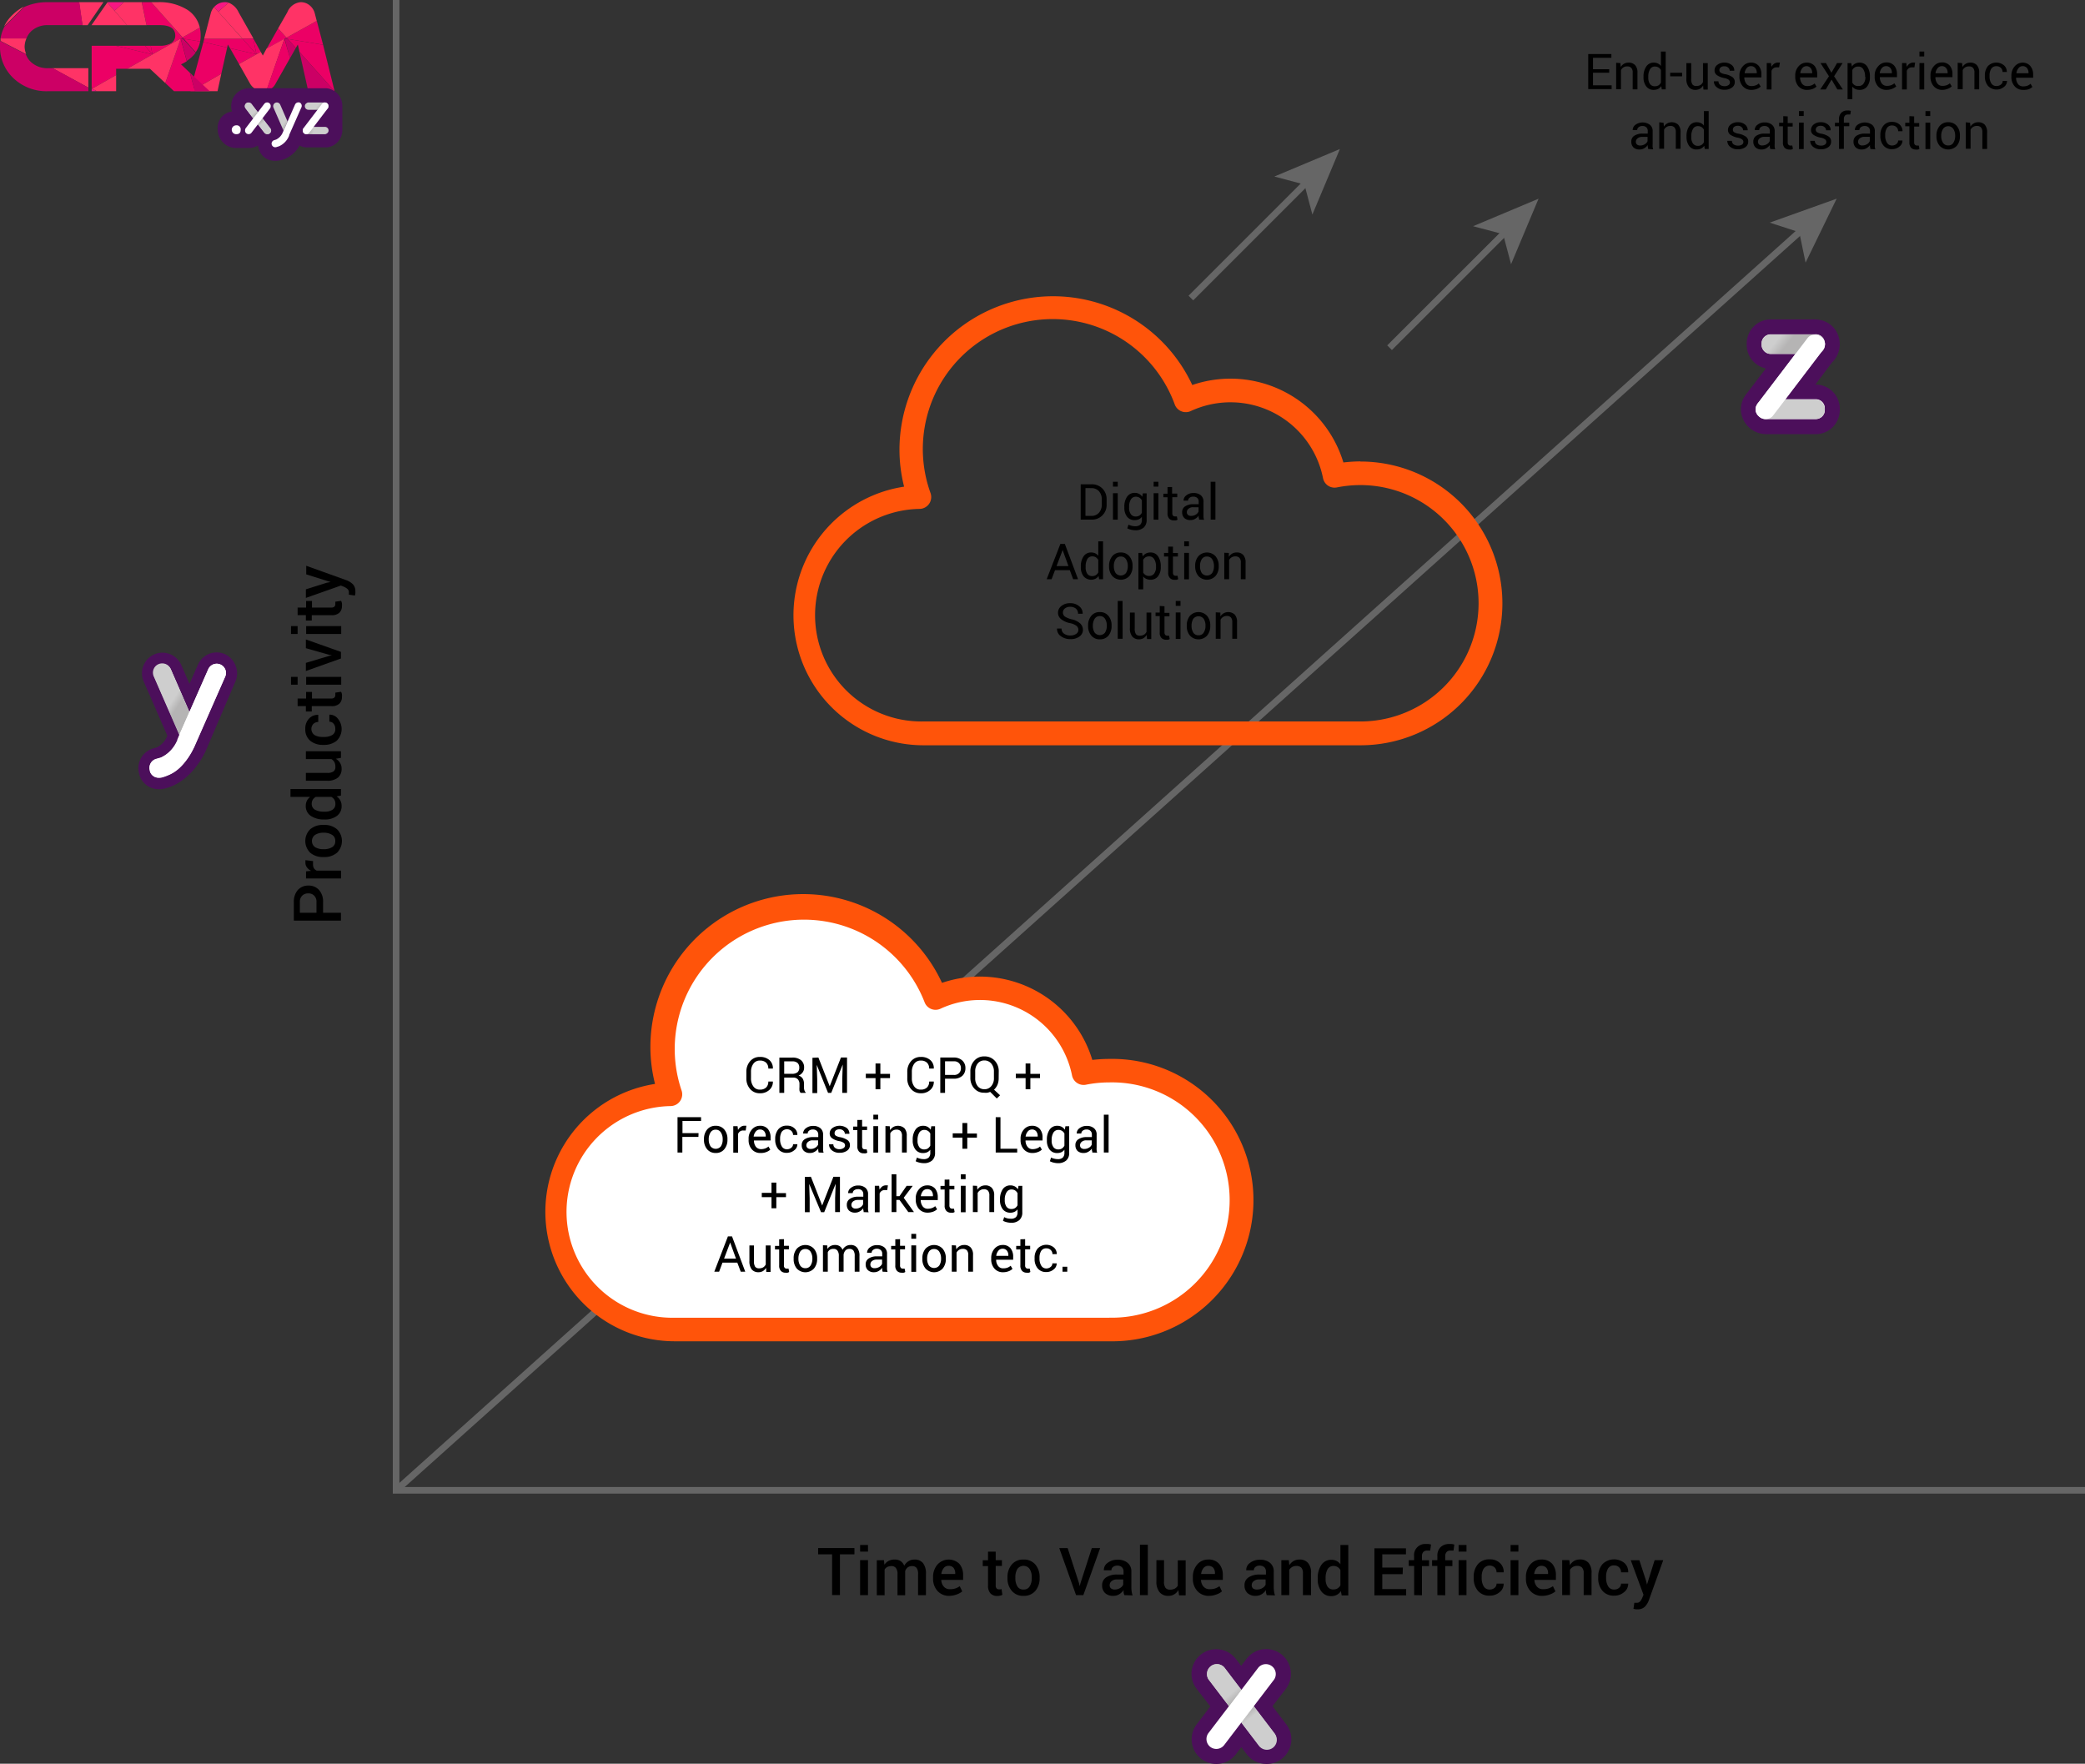 <svg xmlns="http://www.w3.org/2000/svg" xmlns:xlink="http://www.w3.org/1999/xlink" viewBox="0 0 315.25 266.66"><rect x="0" y="0" width="315.25" height="266.66" fill="#333333" stroke="none"/><defs><style>.cls-1{fill:none;stroke:#666;stroke-miterlimit:10;}.cls-2{fill:#666;}.cls-3{fill:#ff540a;}.cls-4{fill:#fff;}.cls-5{fill:#ec0065;}.cls-6{fill:#f36;}.cls-7{fill:#f91683;}.cls-8{fill:#cc0065;}.cls-9{fill:#4c0f5b;}.cls-10{fill:#cfcfcf;}.cls-11{fill:url(#linear-gradient);}.cls-12{fill:url(#linear-gradient-2);}.cls-13{fill:url(#linear-gradient-3);}.cls-14{fill:url(#linear-gradient-4);}.cls-15{fill:url(#linear-gradient-5);}.cls-16{fill:url(#linear-gradient-6);}.cls-17{fill:url(#linear-gradient-7);}.cls-18{fill:url(#linear-gradient-8);}.cls-19{fill:url(#linear-gradient-9);}.cls-20{fill:url(#linear-gradient-10);}.cls-21{fill:url(#linear-gradient-11);}</style><linearGradient id="linear-gradient" x1="46.78" y1="19.56" x2="47.47" y2="19.69" gradientTransform="translate(27.99 67.46) rotate(-90)" gradientUnits="userSpaceOnUse"><stop offset="0" stop-color="#b5b4b4"/><stop offset="1" stop-color="#cecece"/></linearGradient><linearGradient id="linear-gradient-2" x1="47.93" y1="16.08" x2="48.4" y2="16.46" gradientTransform="translate(31.84 63.93) rotate(-90)" gradientUnits="userSpaceOnUse"><stop offset="0" stop-color="#cecece"/><stop offset="1" stop-color="#b5b4b4"/></linearGradient><linearGradient id="linear-gradient-3" x1="43.24" y1="18.14" x2="43.64" y2="18.41" gradientTransform="matrix(1, 0, 0, 1, 0, 0)" xlink:href="#linear-gradient-2"/><linearGradient id="linear-gradient-4" x1="38.67" y1="17.4" x2="38.39" y2="17.07" gradientTransform="matrix(1, 0, 0, 1, 0, 0)" xlink:href="#linear-gradient"/><linearGradient id="linear-gradient-5" x1="39.34" y1="18.39" x2="39.6" y2="18.7" gradientTransform="matrix(1, 0, 0, 1, 0, 0)" xlink:href="#linear-gradient"/><linearGradient id="linear-gradient-6" x1="-403.83" y1="-212.91" x2="-403.39" y2="-212.91" gradientTransform="matrix(3.69, 4.45, 4.45, -3.69, 2620.24, 1264.51)" xlink:href="#linear-gradient"/><linearGradient id="linear-gradient-7" x1="116.17" y1="-66.34" x2="116.62" y2="-66.34" gradientTransform="matrix(-1.68, -2.01, -2.01, 1.68, 249.29, 601.41)" gradientUnits="userSpaceOnUse"><stop offset="0" stop-color="#b5b4b4"/><stop offset="1" stop-color="#cecece"/></linearGradient><linearGradient id="linear-gradient-8" x1="-628.46" y1="-276.21" x2="-628.01" y2="-276.21" gradientTransform="matrix(1.56, 1.88, 1.88, -1.56, 1687.08, 1010.34)" xlink:href="#linear-gradient"/><linearGradient id="linear-gradient-9" x1="-513.28" y1="-166.78" x2="-513.07" y2="-166.78" gradientTransform="matrix(4.71, 3.09, 3.09, -4.71, 2958.89, 906.49)" xlink:href="#linear-gradient-2"/><linearGradient id="linear-gradient-10" x1="-382.88" y1="-83.58" x2="-382.66" y2="-83.58" gradientTransform="matrix(8.16, 1.51, 1.51, -8.16, 3516.8, -43.98)" xlink:href="#linear-gradient"/><linearGradient id="linear-gradient-11" x1="-428.87" y1="-162.85" x2="-428.64" y2="-162.85" gradientTransform="matrix(5.62, 4.49, 4.49, -5.62, 3410.82, 1060.89)" xlink:href="#linear-gradient-2"/></defs><g id="Layer_2" data-name="Layer 2"><g id="Layer_1-2" data-name="Layer 1"><polyline class="cls-1" points="59.89 0 59.89 225.32 315.25 225.32"/><line class="cls-1" x1="59.89" y1="225.32" x2="272.44" y2="34.76"/><polygon class="cls-2" points="277.7 30.04 273 39.71 272.05 35.11 267.58 33.66 277.7 30.04"/><path class="cls-3" d="M205.68,69.76a24.26,24.26,0,0,0-2.56.16,17.84,17.84,0,0,0-22.85-11.71A23.22,23.22,0,0,0,136,68a22.81,22.81,0,0,0,.7,5.58,19.66,19.66,0,0,0,2.88,39.1h66.13a21.45,21.45,0,0,0,0-42.9Zm0,39.32H139.55a16.07,16.07,0,0,1-.48-32.14,1.79,1.79,0,0,0,1.63-2.38,19.64,19.64,0,0,1,36.92-13.41,1.78,1.78,0,0,0,2.42,1,14.27,14.27,0,0,1,20,10.14,1.78,1.78,0,0,0,2.11,1.4,18.24,18.24,0,0,1,3.54-.35,17.87,17.87,0,1,1,0,35.74Z"/><path class="cls-3" d="M167.71,160.1a21.81,21.81,0,0,0-2.55.15,17.77,17.77,0,0,0-22.73-11.65,23.11,23.11,0,0,0-44.09,9.72,22.71,22.71,0,0,0,.7,5.56,19.57,19.57,0,0,0,2.86,38.91h65.81a21.35,21.35,0,1,0,0-42.69Z"/><path class="cls-4" d="M167.71,199.23H101.9a16,16,0,0,1-.48-32,1.78,1.78,0,0,0,1.63-2.37,19.55,19.55,0,0,1,36.74-13.35,1.77,1.77,0,0,0,2.41,1,14.19,14.19,0,0,1,19.89,10.09,1.79,1.79,0,0,0,2.1,1.4,18.11,18.11,0,0,1,3.52-.35,17.79,17.79,0,1,1,0,35.57Z"/><path d="M116.86,163.52v0a1.61,1.61,0,0,1-.53,1.26,2,2,0,0,1-1.43.51,1.87,1.87,0,0,1-1.48-.64,2.37,2.37,0,0,1-.57-1.63v-.95a2.37,2.37,0,0,1,.57-1.63,1.87,1.87,0,0,1,1.48-.64,2.09,2.09,0,0,1,1.44.48,1.62,1.62,0,0,1,.52,1.28v0h-.69a1.21,1.21,0,0,0-.33-.89,1.3,1.3,0,0,0-.93-.32,1.15,1.15,0,0,0-1,.48,2,2,0,0,0-.36,1.21v1a2,2,0,0,0,.36,1.22,1.15,1.15,0,0,0,1,.48,1.3,1.3,0,0,0,.93-.32,1.22,1.22,0,0,0,.33-.9Z"/><path d="M118.57,162.92v2.31h-.73V159.9h1.94a2,2,0,0,1,1.33.39,1.39,1.39,0,0,1,.47,1.13,1.15,1.15,0,0,1-.22.71,1.4,1.4,0,0,1-.62.49,1.09,1.09,0,0,1,.63.46,1.49,1.49,0,0,1,.19.79v.51a1.51,1.51,0,0,0,.06.44.64.64,0,0,0,.19.33v.08h-.75a.62.62,0,0,1-.18-.36,2.74,2.74,0,0,1,0-.5v-.49a1,1,0,0,0-.25-.7.93.93,0,0,0-.68-.26Zm0-.57h1.13a1.36,1.36,0,0,0,.88-.23.89.89,0,0,0,.27-.71.91.91,0,0,0-.26-.7,1.15,1.15,0,0,0-.81-.24h-1.21Z"/><path d="M123.74,159.89l1.71,4.34h0l1.7-4.34h.92v5.34h-.72v-2.11l.07-2.17h0l-1.74,4.28h-.48L123.49,161h0l.07,2.16v2.11h-.72v-5.34Z"/><path d="M133.11,162.36h1.46V163h-1.46v1.68h-.73V163h-1.47v-.66h1.47v-1.55h.73Z"/><path d="M141.19,163.52v0a1.57,1.57,0,0,1-.53,1.26,2,2,0,0,1-1.43.51,1.89,1.89,0,0,1-1.48-.64,2.37,2.37,0,0,1-.57-1.63v-.95a2.37,2.37,0,0,1,.57-1.63,1.89,1.89,0,0,1,1.48-.64,2.09,2.09,0,0,1,1.44.48,1.59,1.59,0,0,1,.52,1.28v0h-.7a1.21,1.21,0,0,0-.33-.89,1.3,1.3,0,0,0-.93-.32,1.14,1.14,0,0,0-1,.48,2,2,0,0,0-.36,1.21v1a2,2,0,0,0,.36,1.22,1.14,1.14,0,0,0,1,.48,1.3,1.3,0,0,0,.93-.32,1.22,1.22,0,0,0,.33-.9Z"/><path d="M142.89,163.09v2.14h-.72v-5.34h2a1.86,1.86,0,0,1,1.33.45,1.5,1.5,0,0,1,.47,1.15,1.53,1.53,0,0,1-.47,1.17,1.9,1.9,0,0,1-1.33.43Zm0-.57h1.32a1,1,0,0,0,.81-.29,1,1,0,0,0,.27-.73,1.05,1.05,0,0,0-.27-.74,1,1,0,0,0-.81-.3h-1.32Z"/><path d="M151,163a2.58,2.58,0,0,1-.18,1,2.34,2.34,0,0,1-.52.75l.91.85-.5.48-1-1a2,2,0,0,1-.43.13,2.22,2.22,0,0,1-.45,0,1.94,1.94,0,0,1-1.52-.64,2.35,2.35,0,0,1-.59-1.63v-.95a2.32,2.32,0,0,1,.59-1.62,1.92,1.92,0,0,1,1.52-.65,2.05,2.05,0,0,1,1.57.64,2.29,2.29,0,0,1,.61,1.63Zm-.72-1a1.78,1.78,0,0,0-.4-1.2,1.32,1.32,0,0,0-1.06-.47,1.24,1.24,0,0,0-1,.47,1.87,1.87,0,0,0-.37,1.2v1a1.86,1.86,0,0,0,.37,1.21,1.24,1.24,0,0,0,1,.47,1.28,1.28,0,0,0,1.06-.47,1.77,1.77,0,0,0,.4-1.21Z"/><path d="M155.79,162.36h1.46V163h-1.46v1.68h-.72V163h-1.48v-.66h1.48v-1.55h.72Z"/><path d="M105.6,171.89h-2.43v2.36h-.73v-5.34H106v.57h-2.81v1.84h2.43Z"/><path d="M106.44,172.23a2.22,2.22,0,0,1,.47-1.45,1.61,1.61,0,0,1,1.3-.57,1.63,1.63,0,0,1,1.3.56,2.19,2.19,0,0,1,.48,1.46v.08a2.17,2.17,0,0,1-.48,1.45,1.58,1.58,0,0,1-1.29.56,1.62,1.62,0,0,1-1.3-.56,2.17,2.17,0,0,1-.48-1.45Zm.72.08a1.87,1.87,0,0,0,.27,1,1,1,0,0,0,1.57,0,1.87,1.87,0,0,0,.27-1v-.09a1.84,1.84,0,0,0-.27-1,.88.88,0,0,0-.79-.42.85.85,0,0,0-.78.42,1.84,1.84,0,0,0-.27,1Z"/><path d="M112.75,170.92l-.37,0a.82.82,0,0,0-.48.13.88.88,0,0,0-.3.38v2.84h-.73v-4h.65l.07.58a1.24,1.24,0,0,1,.42-.48.92.92,0,0,1,.57-.17h.15l.12,0Z"/><path d="M115,174.32a1.65,1.65,0,0,1-1.32-.55,2.05,2.05,0,0,1-.49-1.43v-.16a2,2,0,0,1,.5-1.41,1.55,1.55,0,0,1,1.2-.56,1.5,1.5,0,0,1,1.21.48,1.94,1.94,0,0,1,.41,1.29v.45H114v0a1.56,1.56,0,0,0,.28.94,1,1,0,0,0,.79.37,1.83,1.83,0,0,0,.64-.11,1.47,1.47,0,0,0,.48-.29l.28.47a1.63,1.63,0,0,1-.56.35A2.11,2.11,0,0,1,115,174.32Zm-.11-3.55a.79.79,0,0,0-.62.31,1.46,1.46,0,0,0-.32.76v0h1.83v-.09a1.12,1.12,0,0,0-.23-.71A.81.81,0,0,0,114.92,170.77Z"/><path d="M119,173.76a1,1,0,0,0,.64-.23.67.67,0,0,0,.27-.54h.65v0a1.11,1.11,0,0,1-.46.91,1.65,1.65,0,0,1-1.11.4,1.6,1.6,0,0,1-1.32-.56,2.22,2.22,0,0,1-.46-1.42v-.15a2.22,2.22,0,0,1,.46-1.42,1.6,1.6,0,0,1,1.32-.56,1.57,1.57,0,0,1,1.14.41,1.26,1.26,0,0,1,.43,1v0h-.65a.85.85,0,0,0-.26-.62,1,1,0,0,0-1.46.15,2,2,0,0,0-.24,1v.16a2,2,0,0,0,.24,1A.87.87,0,0,0,119,173.76Z"/><path d="M123.78,174.25a2.49,2.49,0,0,1-.06-.32,2.46,2.46,0,0,1,0-.28,1.75,1.75,0,0,1-.53.48,1.34,1.34,0,0,1-.7.19,1.29,1.29,0,0,1-.94-.31,1.17,1.17,0,0,1-.33-.88,1,1,0,0,1,.46-.89,2.2,2.2,0,0,1,1.25-.32h.79v-.39a.73.73,0,0,0-.22-.55.81.81,0,0,0-.6-.21.88.88,0,0,0-.57.18.54.54,0,0,0-.21.43h-.69v0a1,1,0,0,1,.41-.79,1.68,1.68,0,0,1,1.11-.36,1.65,1.65,0,0,1,1.09.34,1.23,1.23,0,0,1,.41,1v1.91c0,.14,0,.28,0,.41a1.8,1.8,0,0,0,.08.39Zm-1.2-.54a1.22,1.22,0,0,0,.7-.2,1,1,0,0,0,.42-.46v-.64h-.81a1,1,0,0,0-.7.22.66.66,0,0,0-.27.51.54.54,0,0,0,.17.42A.7.7,0,0,0,122.58,173.71Z"/><path d="M127.77,173.19a.48.48,0,0,0-.18-.39,1.8,1.8,0,0,0-.69-.27,2.75,2.75,0,0,1-1.08-.43.85.85,0,0,1-.37-.73,1,1,0,0,1,.41-.82,1.89,1.89,0,0,1,2.18,0,1.08,1.08,0,0,1,.39.87v0h-.69a.63.63,0,0,0-.22-.47.79.79,0,0,0-.58-.21.86.86,0,0,0-.57.17.55.55,0,0,0-.18.41.44.44,0,0,0,.16.37,1.69,1.69,0,0,0,.67.24,3,3,0,0,1,1.12.44.9.9,0,0,1,.37.74,1,1,0,0,1-.43.86,1.86,1.86,0,0,1-1.12.32,1.72,1.72,0,0,1-1.19-.38,1.13,1.13,0,0,1-.42-.9v0H126a.67.67,0,0,0,.29.56,1.05,1.05,0,0,0,.62.18,1.08,1.08,0,0,0,.61-.16A.48.48,0,0,0,127.77,173.19Z"/><path d="M130.35,169.32v1h.75v.53h-.75v2.41a.6.6,0,0,0,.11.4.45.45,0,0,0,.31.11.36.36,0,0,0,.14,0,.5.5,0,0,0,.13,0l.1.49a.67.67,0,0,1-.24.11,1.1,1.1,0,0,1-.31,0,.91.91,0,0,1-.7-.26,1.14,1.14,0,0,1-.26-.84v-2.41H129v-.53h.63v-1Z"/><path d="M132.77,169.26h-.72v-.73h.72Zm0,5h-.72v-4h.72Z"/><path d="M134.53,170.28l.05.59a1.46,1.46,0,0,1,.5-.49,1.48,1.48,0,0,1,1.67.2,1.63,1.63,0,0,1,.35,1.16v2.51h-.72v-2.49a1.08,1.08,0,0,0-.21-.75.84.84,0,0,0-.63-.22,1,1,0,0,0-.55.15,1.07,1.07,0,0,0-.38.41v2.9h-.73v-4Z"/><path d="M138,172.34a2.61,2.61,0,0,1,.42-1.55,1.35,1.35,0,0,1,1.16-.58,1.4,1.4,0,0,1,.66.15,1.34,1.34,0,0,1,.48.44l.09-.52h.57v4a1.52,1.52,0,0,1-.44,1.17,1.84,1.84,0,0,1-1.28.41,2.85,2.85,0,0,1-.62-.08,2.41,2.41,0,0,1-.59-.21l.19-.56a1.71,1.71,0,0,0,.47.17,2,2,0,0,0,.54.07,1.06,1.06,0,0,0,.77-.24,1,1,0,0,0,.24-.73v-.45a1.32,1.32,0,0,1-.47.38,1.52,1.52,0,0,1-.62.12,1.38,1.38,0,0,1-1.15-.52,2.19,2.19,0,0,1-.42-1.39Zm.73.07a1.63,1.63,0,0,0,.25,1,.87.87,0,0,0,.77.37,1,1,0,0,0,.55-.15,1.25,1.25,0,0,0,.36-.42v-1.83a1.07,1.07,0,0,0-.36-.4,1,1,0,0,0-.54-.15.85.85,0,0,0-.78.44,2.12,2.12,0,0,0-.25,1.11Z"/><path d="M146.25,171.38h1.46V172h-1.46v1.68h-.73V172h-1.47v-.65h1.47v-1.56h.73Z"/><path d="M151.27,173.68h2.53v.57h-3.25v-5.34h.72Z"/><path d="M156.12,174.32a1.66,1.66,0,0,1-1.32-.55,2.05,2.05,0,0,1-.49-1.43v-.16a2,2,0,0,1,.5-1.41,1.55,1.55,0,0,1,1.2-.56,1.5,1.5,0,0,1,1.21.48,1.89,1.89,0,0,1,.41,1.29v.45h-2.57v0a1.5,1.5,0,0,0,.29.94.92.92,0,0,0,.78.37,1.79,1.79,0,0,0,.64-.11,1.29,1.29,0,0,0,.48-.29l.28.47a1.63,1.63,0,0,1-.56.35A2.11,2.11,0,0,1,156.12,174.32Zm-.11-3.55a.8.8,0,0,0-.62.31,1.46,1.46,0,0,0-.32.76v0h1.83v-.09a1.12,1.12,0,0,0-.23-.71A.8.8,0,0,0,156,170.77Z"/><path d="M158.29,172.34a2.61,2.61,0,0,1,.41-1.55,1.35,1.35,0,0,1,1.16-.58,1.4,1.4,0,0,1,.66.15,1.34,1.34,0,0,1,.48.44l.09-.52h.57v4a1.49,1.49,0,0,1-.44,1.17,1.84,1.84,0,0,1-1.28.41,2.85,2.85,0,0,1-.62-.08,2.33,2.33,0,0,1-.58-.21l.18-.56a1.84,1.84,0,0,0,.47.17,2,2,0,0,0,.54.07,1.06,1.06,0,0,0,.77-.24,1,1,0,0,0,.24-.73v-.45a1.24,1.24,0,0,1-.47.38,1.49,1.49,0,0,1-.62.12,1.4,1.4,0,0,1-1.15-.52,2.19,2.19,0,0,1-.41-1.39Zm.72.07a1.63,1.63,0,0,0,.25,1,.87.87,0,0,0,.77.37,1,1,0,0,0,.55-.15,1.15,1.15,0,0,0,.36-.42v-1.83a1.07,1.07,0,0,0-.36-.4,1,1,0,0,0-.54-.15.86.86,0,0,0-.78.44,2.12,2.12,0,0,0-.25,1.11Z"/><path d="M165.15,174.25c0-.12,0-.23-.06-.32a2.46,2.46,0,0,1,0-.28,1.64,1.64,0,0,1-.53.48,1.28,1.28,0,0,1-.69.19,1.31,1.31,0,0,1-.95-.31,1.2,1.2,0,0,1-.32-.88,1,1,0,0,1,.46-.89,2.16,2.16,0,0,1,1.25-.32h.78v-.39a.72.72,0,0,0-.21-.55.81.81,0,0,0-.6-.21.86.86,0,0,0-.57.18.53.53,0,0,0-.22.43h-.69v0a.94.94,0,0,1,.4-.79,1.69,1.69,0,0,1,1.12-.36,1.61,1.61,0,0,1,1.08.34,1.2,1.2,0,0,1,.41,1v1.91a2.73,2.73,0,0,0,0,.41,1.8,1.8,0,0,0,.08.39Zm-1.2-.54a1.25,1.25,0,0,0,.71-.2.89.89,0,0,0,.41-.46v-.64h-.81a1,1,0,0,0-.7.22.67.67,0,0,0-.26.51.54.54,0,0,0,.16.42A.74.74,0,0,0,164,173.71Z"/><path d="M167.62,174.25h-.72v-5.72h.72Z"/><path d="M117.38,180.39h1.46V181h-1.46v1.68h-.73V181h-1.47v-.65h1.47v-1.55h.73Z"/><path d="M122.61,177.92l1.7,4.34h0l1.7-4.34H127v5.34h-.73v-2.11l.08-2.17h0l-1.73,4.29h-.48L122.35,179h0l.07,2.16v2.11h-.72v-5.34Z"/><path d="M130.58,183.26c0-.12,0-.23-.05-.32a1.24,1.24,0,0,1,0-.27,1.57,1.57,0,0,1-.52.47,1.35,1.35,0,0,1-.7.2,1.31,1.31,0,0,1-.95-.32,1.19,1.19,0,0,1-.32-.88,1,1,0,0,1,.46-.88,2.11,2.11,0,0,1,1.25-.33h.78v-.39a.74.74,0,0,0-.21-.55.81.81,0,0,0-.6-.2.94.94,0,0,0-.57.17.57.57,0,0,0-.22.43h-.69v0a.94.94,0,0,1,.41-.79,1.65,1.65,0,0,1,1.11-.36,1.61,1.61,0,0,1,1.08.34,1.2,1.2,0,0,1,.41,1v1.91a2.73,2.73,0,0,0,0,.41,1.8,1.8,0,0,0,.08.39Zm-1.2-.53a1.31,1.31,0,0,0,.71-.2,1,1,0,0,0,.41-.46v-.65h-.81a1.1,1.1,0,0,0-.7.22.68.68,0,0,0-.26.52.53.53,0,0,0,.17.41A.65.65,0,0,0,129.38,182.73Z"/><path d="M134.15,179.93l-.37,0a.82.82,0,0,0-.48.13.88.88,0,0,0-.3.38v2.84h-.73v-4h.65l.07.58a1.49,1.49,0,0,1,.41-.48,1,1,0,0,1,.57-.17h.16l.12,0Z"/><path d="M136,181.42h-.47v1.84h-.72v-5.72h.72v3.31H136l1.08-1.56H138l-1.36,1.8,1.55,2.17h-.85Z"/><path d="M140.27,183.34a1.71,1.71,0,0,1-1.32-.55,2.13,2.13,0,0,1-.49-1.44v-.16a2,2,0,0,1,.51-1.41,1.55,1.55,0,0,1,1.19-.56,1.52,1.52,0,0,1,1.22.48,2,2,0,0,1,.41,1.29v.45h-2.58v0a1.62,1.62,0,0,0,.29.94.92.92,0,0,0,.78.37,1.84,1.84,0,0,0,.65-.11,1.47,1.47,0,0,0,.47-.28l.29.47a1.91,1.91,0,0,1-.56.35A2.4,2.4,0,0,1,140.27,183.34Zm-.11-3.55a.79.79,0,0,0-.62.3,1.48,1.48,0,0,0-.31.77v0h1.83v-.1a1.11,1.11,0,0,0-.22-.71A.81.81,0,0,0,140.16,179.79Z"/><path d="M143.55,178.34v.95h.75v.54h-.75v2.41a.54.54,0,0,0,.12.39.39.39,0,0,0,.3.11h.14l.13,0,.1.5a.67.67,0,0,1-.24.11,1.65,1.65,0,0,1-.31,0,.93.93,0,0,1-.7-.27,1.12,1.12,0,0,1-.26-.83v-2.41h-.63v-.54h.63v-.95Z"/><path d="M146,178.28h-.72v-.74H146Zm0,5h-.72v-4H146Z"/><path d="M147.73,179.29l.05.59a1.46,1.46,0,0,1,.5-.49,1.4,1.4,0,0,1,.68-.17,1.28,1.28,0,0,1,1,.37,1.63,1.63,0,0,1,.36,1.16v2.51h-.73v-2.49a1.09,1.09,0,0,0-.2-.74.83.83,0,0,0-.64-.23,1,1,0,0,0-.55.16,1,1,0,0,0-.38.41v2.89h-.72v-4Z"/><path d="M151.2,181.35a2.7,2.7,0,0,1,.41-1.55,1.35,1.35,0,0,1,1.16-.58,1.4,1.4,0,0,1,.66.15,1.34,1.34,0,0,1,.48.44l.09-.52h.57v4a1.49,1.49,0,0,1-.44,1.17,1.79,1.79,0,0,1-1.28.41,2.84,2.84,0,0,1-1.2-.29l.18-.56a2.31,2.31,0,0,0,.47.18,2.48,2.48,0,0,0,.54.06,1.06,1.06,0,0,0,.77-.24,1,1,0,0,0,.24-.73v-.45a1.19,1.19,0,0,1-.46.38,1.42,1.42,0,0,1-.63.13,1.41,1.41,0,0,1-1.15-.53,2.2,2.2,0,0,1-.41-1.38Zm.72.08a1.67,1.67,0,0,0,.25,1,.88.88,0,0,0,.77.36,1,1,0,0,0,.55-.15,1.06,1.06,0,0,0,.36-.42v-1.82a1.1,1.1,0,0,0-.36-.41,1,1,0,0,0-.54-.15.84.84,0,0,0-.77.44,2.07,2.07,0,0,0-.26,1.11Z"/><path d="M111.48,190.9h-2.24l-.51,1.37H108l2.06-5.34h.62l2,5.34H112Zm-2-.61h1.8l-.88-2.43h0Z"/><path d="M115.83,191.69a1.5,1.5,0,0,1-.48.49,1.37,1.37,0,0,1-.68.17,1.29,1.29,0,0,1-1-.41,2,2,0,0,1-.36-1.3V188.3H114v2.35a1.5,1.5,0,0,0,.18.87.71.71,0,0,0,.59.24,1.2,1.2,0,0,0,.63-.15,1,1,0,0,0,.38-.44V188.3h.73v4h-.65Z"/><path d="M118.53,187.35v1h.75v.54h-.75v2.41a.5.5,0,0,0,.12.39.41.41,0,0,0,.3.12l.14,0,.14,0,.09.5a.67.67,0,0,1-.24.11,1.06,1.06,0,0,1-.31,0,.93.93,0,0,1-.7-.27,1.15,1.15,0,0,1-.26-.83v-2.41h-.63v-.54h.63v-1Z"/><path d="M120,190.25a2.18,2.18,0,0,1,.47-1.45,1.77,1.77,0,0,1,2.6,0,2.17,2.17,0,0,1,.48,1.45v.08a2.19,2.19,0,0,1-.48,1.46,1.78,1.78,0,0,1-2.6,0,2.2,2.2,0,0,1-.47-1.45Zm.72.08a1.93,1.93,0,0,0,.26,1,.9.9,0,0,0,.79.41.89.89,0,0,0,.79-.41,1.85,1.85,0,0,0,.27-1v-.08a1.89,1.89,0,0,0-.27-1,.9.9,0,0,0-.79-.41.89.89,0,0,0-.79.41,2,2,0,0,0-.26,1Z"/><path d="M125.09,188.3l0,.53a1.37,1.37,0,0,1,.49-.44,1.42,1.42,0,0,1,.7-.16,1.25,1.25,0,0,1,.68.18,1.2,1.2,0,0,1,.43.55,1.47,1.47,0,0,1,.49-.53,1.34,1.34,0,0,1,.72-.2,1.2,1.2,0,0,1,1,.42,1.9,1.9,0,0,1,.35,1.25v2.37h-.72v-2.38a1.34,1.34,0,0,0-.2-.83.76.76,0,0,0-.61-.24.79.79,0,0,0-.6.25,1.19,1.19,0,0,0-.27.65v2.55h-.72v-2.38a1.27,1.27,0,0,0-.21-.81.7.7,0,0,0-.59-.26,1,1,0,0,0-.55.13.83.83,0,0,0-.32.39v2.93h-.73v-4Z"/><path d="M133.45,192.27a2.37,2.37,0,0,1-.06-.31c0-.1,0-.19,0-.28a1.75,1.75,0,0,1-.53.48,1.34,1.34,0,0,1-.7.19,1.29,1.29,0,0,1-.94-.32,1.15,1.15,0,0,1-.33-.87,1,1,0,0,1,.46-.89,2.13,2.13,0,0,1,1.25-.32h.79v-.4a.71.71,0,0,0-.22-.55.85.85,0,0,0-.6-.2.84.84,0,0,0-.56.18.52.52,0,0,0-.22.42h-.69v0a1,1,0,0,1,.41-.79,1.68,1.68,0,0,1,1.11-.36,1.71,1.71,0,0,1,1.09.34,1.23,1.23,0,0,1,.41,1v1.91c0,.15,0,.28,0,.41a2.24,2.24,0,0,0,.08.39Zm-1.2-.53a1.33,1.33,0,0,0,.71-.2,1,1,0,0,0,.41-.46v-.64h-.81a1.08,1.08,0,0,0-.7.21.65.65,0,0,0-.26.52.55.55,0,0,0,.16.42A.7.7,0,0,0,132.25,191.74Z"/><path d="M136.09,187.35v1h.75v.54h-.75v2.41a.5.5,0,0,0,.12.39.39.39,0,0,0,.3.12l.14,0,.13,0,.1.5a.67.67,0,0,1-.24.11,1.1,1.1,0,0,1-.31,0,.93.93,0,0,1-.7-.27,1.1,1.1,0,0,1-.26-.83v-2.41h-.63v-.54h.63v-1Z"/><path d="M138.52,187.29h-.73v-.74h.73Zm0,5h-.73v-4h.73Z"/><path d="M139.46,190.25a2.23,2.23,0,0,1,.47-1.45,1.77,1.77,0,0,1,2.6,0,2.17,2.17,0,0,1,.48,1.45v.08a2.19,2.19,0,0,1-.48,1.46,1.77,1.77,0,0,1-2.59,0,2.15,2.15,0,0,1-.48-1.45Zm.72.08a1.85,1.85,0,0,0,.27,1,1,1,0,0,0,1.57,0,1.85,1.85,0,0,0,.27-1v-.08a1.89,1.89,0,0,0-.27-1,.89.89,0,0,0-.79-.41.86.86,0,0,0-.78.41,1.89,1.89,0,0,0-.27,1Z"/><path d="M144.54,188.3l.05.59a1.35,1.35,0,0,1,.5-.48,1.3,1.3,0,0,1,.68-.18,1.28,1.28,0,0,1,1,.38,1.61,1.61,0,0,1,.35,1.16v2.5h-.72v-2.49a1.09,1.09,0,0,0-.2-.74.83.83,0,0,0-.64-.22,1,1,0,0,0-.55.15,1.07,1.07,0,0,0-.38.41v2.89h-.72v-4Z"/><path d="M151.68,192.35a1.65,1.65,0,0,1-1.32-.55,2.07,2.07,0,0,1-.49-1.43v-.17a2.08,2.08,0,0,1,.5-1.41,1.59,1.59,0,0,1,1.2-.56,1.5,1.5,0,0,1,1.21.48,2,2,0,0,1,.41,1.3v.45h-2.57v0a1.46,1.46,0,0,0,.29.93.9.9,0,0,0,.78.37,1.79,1.79,0,0,0,.64-.1,1.66,1.66,0,0,0,.48-.29l.28.47a1.63,1.63,0,0,1-.56.35A2.3,2.3,0,0,1,151.68,192.35Zm-.11-3.55a.78.78,0,0,0-.62.3,1.49,1.49,0,0,0-.32.77v0h1.83v-.1a1.07,1.07,0,0,0-.23-.7A.79.79,0,0,0,151.57,188.8Z"/><path d="M155,187.35v1h.76v.54H155v2.41a.5.5,0,0,0,.12.39.41.41,0,0,0,.31.12l.13,0,.14,0,.09.5a.7.7,0,0,1-.23.11,1.17,1.17,0,0,1-.32,0,.94.94,0,0,1-.7-.27,1.15,1.15,0,0,1-.26-.83v-2.41h-.63v-.54h.63v-1Z"/><path d="M158.21,191.78a1,1,0,0,0,.63-.22.67.67,0,0,0,.28-.55h.65v0a1.11,1.11,0,0,1-.45.91,1.67,1.67,0,0,1-1.11.4,1.6,1.6,0,0,1-1.32-.56,2.16,2.16,0,0,1-.46-1.42v-.16a2.15,2.15,0,0,1,.46-1.41,1.8,1.8,0,0,1,2.46-.16,1.27,1.27,0,0,1,.43,1v0h-.65a.85.85,0,0,0-.26-.62.88.88,0,0,0-.65-.25.87.87,0,0,0-.81.41,1.92,1.92,0,0,0-.24,1v.15a2,2,0,0,0,.24,1A.86.86,0,0,0,158.21,191.78Z"/><path d="M161.37,192.27h-.72v-.75h.72Z"/><path d="M163.4,78.56V73.22H165a2.24,2.24,0,0,1,1.68.64,2.28,2.28,0,0,1,.64,1.66v.73A2.2,2.2,0,0,1,165,78.56Zm.72-4.77V78H165a1.48,1.48,0,0,0,1.17-.49,1.84,1.84,0,0,0,.42-1.25v-.73a1.85,1.85,0,0,0-.42-1.25,1.5,1.5,0,0,0-1.17-.48Z"/><path d="M169,73.57h-.72v-.73H169Zm0,5h-.72v-4H169Z"/><path d="M170,76.65a2.61,2.61,0,0,1,.41-1.55,1.35,1.35,0,0,1,1.16-.58,1.4,1.4,0,0,1,.66.15,1.34,1.34,0,0,1,.48.44l.09-.52h.57v4a1.49,1.49,0,0,1-.44,1.17,1.84,1.84,0,0,1-1.28.41,2.85,2.85,0,0,1-.62-.08,2.33,2.33,0,0,1-.58-.21l.18-.56a1.84,1.84,0,0,0,.47.17,2,2,0,0,0,.54.07,1.06,1.06,0,0,0,.77-.24,1,1,0,0,0,.24-.73v-.45a1.24,1.24,0,0,1-.47.38,1.49,1.49,0,0,1-.62.12,1.4,1.4,0,0,1-1.15-.52,2.19,2.19,0,0,1-.41-1.39Zm.72.07a1.63,1.63,0,0,0,.25,1,.87.87,0,0,0,.77.37,1,1,0,0,0,.55-.15,1.15,1.15,0,0,0,.36-.42V75.65a1.07,1.07,0,0,0-.36-.4,1,1,0,0,0-.54-.15.86.86,0,0,0-.78.44,2.12,2.12,0,0,0-.25,1.11Z"/><path d="M175.15,73.57h-.72v-.73h.72Zm0,5h-.72v-4h.72Z"/><path d="M177.22,73.63v1H178v.54h-.75v2.4a.6.6,0,0,0,.11.4.45.45,0,0,0,.31.11h.14l.13,0,.1.49a.67.67,0,0,1-.24.11,1.1,1.1,0,0,1-.31,0,.91.91,0,0,1-.7-.26,1.14,1.14,0,0,1-.26-.84v-2.4h-.63v-.54h.63v-1Z"/><path d="M181.3,78.56c0-.12,0-.23-.06-.32a2.46,2.46,0,0,1,0-.28,1.75,1.75,0,0,1-.53.48,1.32,1.32,0,0,1-.7.19,1.3,1.3,0,0,1-.94-.31,1.17,1.17,0,0,1-.33-.88,1,1,0,0,1,.46-.89,2.2,2.2,0,0,1,1.25-.32h.79v-.39a.72.72,0,0,0-.21-.55.85.85,0,0,0-.61-.2.83.83,0,0,0-.56.17.53.53,0,0,0-.22.43h-.69v0a1,1,0,0,1,.41-.79,1.68,1.68,0,0,1,1.11-.36,1.64,1.64,0,0,1,1.09.34,1.23,1.23,0,0,1,.41,1v1.91c0,.14,0,.28,0,.41a2.7,2.7,0,0,0,.08.39ZM180.1,78a1.33,1.33,0,0,0,.71-.2,1,1,0,0,0,.41-.47v-.64h-.81a1,1,0,0,0-.7.22.65.65,0,0,0-.26.52.53.53,0,0,0,.16.41A.7.7,0,0,0,180.1,78Z"/><path d="M183.77,78.56h-.72V72.84h.72Z"/><path d="M161.75,86.2h-2.23L159,87.57h-.74l2.07-5.34H161l2,5.34h-.74Zm-2-.61h1.8l-.88-2.43h0Z"/><path d="M163.42,85.66a2.65,2.65,0,0,1,.41-1.54,1.32,1.32,0,0,1,1.15-.59,1.38,1.38,0,0,1,.62.13,1.26,1.26,0,0,1,.46.37V81.85h.72v5.72h-.59l-.09-.49a1.18,1.18,0,0,1-.47.42,1.5,1.5,0,0,1-1.8-.38,2.2,2.2,0,0,1-.41-1.38Zm.73.08a1.71,1.71,0,0,0,.24,1,.87.87,0,0,0,.77.36,1,1,0,0,0,.54-.15,1.12,1.12,0,0,0,.36-.41V84.65a1.35,1.35,0,0,0-.36-.39,1,1,0,0,0-.54-.14.83.83,0,0,0-.77.43,2.23,2.23,0,0,0-.24,1.11Z"/><path d="M167.69,85.55a2.17,2.17,0,0,1,.48-1.45,1.59,1.59,0,0,1,1.29-.57,1.61,1.61,0,0,1,1.3.57,2.17,2.17,0,0,1,.48,1.45v.08a2.2,2.2,0,0,1-.47,1.45,1.77,1.77,0,0,1-2.6,0,2.17,2.17,0,0,1-.48-1.45Zm.72.08a1.85,1.85,0,0,0,.27,1,1,1,0,0,0,1.57,0,1.85,1.85,0,0,0,.27-1v-.08a1.87,1.87,0,0,0-.27-1,.89.89,0,0,0-.79-.41.87.87,0,0,0-.78.41,1.87,1.87,0,0,0-.27,1Z"/><path d="M175.51,85.74a2.2,2.2,0,0,1-.41,1.38,1.37,1.37,0,0,1-1.14.53,1.44,1.44,0,0,1-.64-.13,1.19,1.19,0,0,1-.47-.36V89.1h-.72V83.6h.55l.11.52a1.22,1.22,0,0,1,.49-.44,1.44,1.44,0,0,1,.67-.15,1.32,1.32,0,0,1,1.15.58,2.68,2.68,0,0,1,.41,1.55Zm-.72-.08a2.07,2.07,0,0,0-.27-1.11.86.86,0,0,0-.78-.43,1,1,0,0,0-.54.14,1.07,1.07,0,0,0-.35.38v1.92a1.07,1.07,0,0,0,.35.38,1,1,0,0,0,.54.14.89.89,0,0,0,.78-.38,1.61,1.61,0,0,0,.27-1Z"/><path d="M177.35,82.65v.95h.75v.54h-.75v2.41a.59.59,0,0,0,.11.39.41.41,0,0,0,.31.11h.14l.13,0,.1.5a.9.9,0,0,1-.24.11,1.65,1.65,0,0,1-.31,0,.91.91,0,0,1-.7-.27,1.12,1.12,0,0,1-.26-.83V84.14H176V83.6h.63v-.95Z"/><path d="M179.77,82.59h-.72v-.74h.72Zm0,5h-.72v-4h.72Z"/><path d="M180.71,85.55a2.17,2.17,0,0,1,.48-1.45,1.77,1.77,0,0,1,2.6,0,2.17,2.17,0,0,1,.48,1.45v.08a2.15,2.15,0,0,1-.48,1.45,1.77,1.77,0,0,1-2.6,0,2.22,2.22,0,0,1-.48-1.45Zm.73.08a1.93,1.93,0,0,0,.26,1,1,1,0,0,0,1.58,0,1.85,1.85,0,0,0,.27-1v-.08a1.87,1.87,0,0,0-.27-1,.9.9,0,0,0-.79-.41.89.89,0,0,0-.79.41,2,2,0,0,0-.26,1Z"/><path d="M185.8,83.6l0,.59a1.46,1.46,0,0,1,.5-.49,1.34,1.34,0,0,1,.68-.17,1.26,1.26,0,0,1,1,.38,1.66,1.66,0,0,1,.35,1.16v2.5h-.72V85.08a1,1,0,0,0-.21-.74.82.82,0,0,0-.63-.22,1,1,0,0,0-.93.56v2.89h-.73v-4Z"/><path d="M163.05,95.24a.77.77,0,0,0-.28-.61,2.33,2.33,0,0,0-1-.42,3.11,3.11,0,0,1-1.32-.59,1.22,1.22,0,0,1-.48-1,1.29,1.29,0,0,1,.51-1,2,2,0,0,1,1.33-.42,2,2,0,0,1,1.39.48,1.37,1.37,0,0,1,.5,1.11v0H163a1,1,0,0,0-.31-.76,1.29,1.29,0,0,0-.89-.29A1.26,1.26,0,0,0,161,92a.79.79,0,0,0-.29.64.73.73,0,0,0,.31.58,3.17,3.17,0,0,0,1,.41,2.78,2.78,0,0,1,1.28.61,1.33,1.33,0,0,1,.44,1,1.24,1.24,0,0,1-.53,1,2.26,2.26,0,0,1-1.38.39,2.38,2.38,0,0,1-1.41-.43,1.33,1.33,0,0,1-.6-1.17v0h.69a.89.89,0,0,0,.38.78,1.55,1.55,0,0,0,.93.27,1.47,1.47,0,0,0,.87-.23A.73.73,0,0,0,163.05,95.24Z"/><path d="M164.52,94.56a2.19,2.19,0,0,1,.48-1.45,1.59,1.59,0,0,1,1.29-.57,1.61,1.61,0,0,1,1.3.57,2.17,2.17,0,0,1,.48,1.45v.08a2.24,2.24,0,0,1-.47,1.46,1.64,1.64,0,0,1-1.3.56,1.61,1.61,0,0,1-1.3-.57,2.15,2.15,0,0,1-.48-1.45Zm.72.08a1.85,1.85,0,0,0,.27,1,1,1,0,0,0,1.57,0,1.85,1.85,0,0,0,.27-1v-.08a1.89,1.89,0,0,0-.27-1,.89.89,0,0,0-.79-.41.87.87,0,0,0-.78.41,1.89,1.89,0,0,0-.27,1Z"/><path d="M169.74,96.58H169V90.86h.73Z"/><path d="M173.37,96a1.5,1.5,0,0,1-.48.49,1.4,1.4,0,0,1-.68.17,1.29,1.29,0,0,1-1-.41,1.89,1.89,0,0,1-.37-1.29V92.62h.73V95a1.56,1.56,0,0,0,.18.88.73.73,0,0,0,.59.23,1.22,1.22,0,0,0,.63-.15,1,1,0,0,0,.38-.44V92.62h.72v4h-.64Z"/><path d="M176.07,91.66v1h.75v.53h-.75v2.41a.5.5,0,0,0,.12.39.39.39,0,0,0,.3.12l.14,0,.13,0,.1.5a.67.67,0,0,1-.24.11,1.1,1.1,0,0,1-.31,0,.93.93,0,0,1-.7-.27,1.1,1.1,0,0,1-.26-.83V93.15h-.63v-.53h.63v-1Z"/><path d="M178.49,91.6h-.72v-.74h.72Zm0,5h-.72v-4h.72Z"/><path d="M179.44,94.56a2.23,2.23,0,0,1,.47-1.45,1.77,1.77,0,0,1,2.6,0,2.17,2.17,0,0,1,.48,1.45v.08a2.19,2.19,0,0,1-.48,1.46,1.77,1.77,0,0,1-2.59,0,2.15,2.15,0,0,1-.48-1.45Zm.72.08a1.93,1.93,0,0,0,.26,1,.89.89,0,0,0,.8.41.86.86,0,0,0,.78-.41,1.85,1.85,0,0,0,.27-1v-.08a1.89,1.89,0,0,0-.27-1,1,1,0,0,0-1.58,0,2,2,0,0,0-.26,1Z"/><path d="M184.52,92.62l0,.59a1.38,1.38,0,0,1,.5-.49,1.44,1.44,0,0,1,1.67.2,1.61,1.61,0,0,1,.35,1.16v2.5h-.72V94.09a1.06,1.06,0,0,0-.21-.74.79.79,0,0,0-.63-.22,1,1,0,0,0-.55.15,1.07,1.07,0,0,0-.38.41v2.89h-.73v-4Z"/><path d="M243.31,11h-2.45v1.9h2.82v.57h-3.54V8.17h3.5v.57h-2.78v1.73h2.45Z"/><path d="M245,9.54l.05.59a1.46,1.46,0,0,1,.5-.49,1.37,1.37,0,0,1,.68-.17,1.3,1.3,0,0,1,1,.38,1.61,1.61,0,0,1,.35,1.16v2.5h-.72V11a1,1,0,0,0-.21-.74.82.82,0,0,0-.63-.22,1,1,0,0,0-.93.56v2.89h-.73v-4Z"/><path d="M248.5,11.6a2.58,2.58,0,0,1,.41-1.54,1.31,1.31,0,0,1,1.14-.59,1.38,1.38,0,0,1,.62.13,1.26,1.26,0,0,1,.46.37V7.79h.72v5.72h-.59l-.08-.49a1.31,1.31,0,0,1-.48.43,1.53,1.53,0,0,1-.66.14,1.35,1.35,0,0,1-1.13-.53,2.14,2.14,0,0,1-.41-1.38Zm.72.08a1.71,1.71,0,0,0,.24,1,.87.87,0,0,0,.77.36,1,1,0,0,0,.54-.14,1.06,1.06,0,0,0,.36-.42V10.59a1.12,1.12,0,0,0-.36-.39,1,1,0,0,0-.54-.14.81.81,0,0,0-.76.43,2.12,2.12,0,0,0-.25,1.11Z"/><path d="M254.33,11.54h-1.8V11h1.8Z"/><path d="M257.51,12.92a1.44,1.44,0,0,1-.48.5,1.4,1.4,0,0,1-.68.17,1.26,1.26,0,0,1-1-.42,1.86,1.86,0,0,1-.37-1.29V9.54h.73v2.35a1.52,1.52,0,0,0,.18.87.7.7,0,0,0,.58.24,1.24,1.24,0,0,0,.64-.15,1,1,0,0,0,.38-.45V9.54h.72v4h-.65Z"/><path d="M261.56,12.46a.52.52,0,0,0-.18-.4,1.67,1.67,0,0,0-.69-.26,2.91,2.91,0,0,1-1.08-.43.86.86,0,0,1-.37-.74,1,1,0,0,1,.41-.82,1.62,1.62,0,0,1,1.07-.34,1.65,1.65,0,0,1,1.11.36,1,1,0,0,1,.39.86v0h-.69a.6.6,0,0,0-.22-.46.79.79,0,0,0-.58-.21.81.81,0,0,0-.57.17.54.54,0,0,0-.19.4.49.49,0,0,0,.17.38,1.69,1.69,0,0,0,.67.24,2.9,2.9,0,0,1,1.12.44.89.89,0,0,1,.37.74,1,1,0,0,1-.43.85,1.8,1.8,0,0,1-1.12.33,1.72,1.72,0,0,1-1.19-.39,1.07,1.07,0,0,1-.42-.89v0h.69a.66.66,0,0,0,.28.56,1.11,1.11,0,0,0,.63.18,1,1,0,0,0,.6-.16A.46.46,0,0,0,261.56,12.46Z"/><path d="M264.83,13.59a1.68,1.68,0,0,1-1.32-.55A2.13,2.13,0,0,1,263,11.6v-.16a2,2,0,0,1,.51-1.41,1.55,1.55,0,0,1,1.19-.56,1.49,1.49,0,0,1,1.21.48,1.93,1.93,0,0,1,.41,1.3v.45h-2.58a1.55,1.55,0,0,0,.29.94.91.91,0,0,0,.78.37,1.79,1.79,0,0,0,.64-.1,1.43,1.43,0,0,0,.48-.29l.28.47a1.68,1.68,0,0,1-.56.35A2.3,2.3,0,0,1,264.83,13.59ZM264.72,10a.79.79,0,0,0-.62.3,1.4,1.4,0,0,0-.31.77v0h1.83V11a1.06,1.06,0,0,0-.23-.71A.79.79,0,0,0,264.72,10Z"/><path d="M269,10.18l-.37,0a.81.81,0,0,0-.78.52v2.83h-.72v-4h.64l.07.58a1.4,1.4,0,0,1,.42-.48,1,1,0,0,1,.57-.17H269l.12,0Z"/><path d="M273.24,13.59a1.68,1.68,0,0,1-1.32-.55,2.12,2.12,0,0,1-.48-1.44v-.16a2,2,0,0,1,.5-1.41,1.57,1.57,0,0,1,1.19-.56,1.52,1.52,0,0,1,1.22.48,2,2,0,0,1,.41,1.3v.45h-2.59a1.62,1.62,0,0,0,.29.94.92.92,0,0,0,.78.37,1.85,1.85,0,0,0,.65-.1,1.66,1.66,0,0,0,.48-.29l.28.47a1.79,1.79,0,0,1-.56.35A2.4,2.4,0,0,1,273.24,13.59ZM273.13,10a.79.79,0,0,0-.62.3,1.48,1.48,0,0,0-.31.77v0H274V11a1.12,1.12,0,0,0-.23-.71A.81.81,0,0,0,273.13,10Z"/><path d="M276.91,11l.85-1.47h.84l-1.29,2,1.33,2h-.83l-.88-1.5-.88,1.5h-.84l1.33-2-1.29-2h.83Z"/><path d="M282.73,11.68a2.2,2.2,0,0,1-.41,1.38,1.37,1.37,0,0,1-1.14.53,1.59,1.59,0,0,1-.64-.12,1.31,1.31,0,0,1-.47-.37V15h-.72V9.54h.55l.11.52a1.29,1.29,0,0,1,.49-.44,1.44,1.44,0,0,1,.67-.15,1.33,1.33,0,0,1,1.15.59,2.65,2.65,0,0,1,.41,1.54ZM282,11.6a2.07,2.07,0,0,0-.26-1.11.86.86,0,0,0-.78-.43,1,1,0,0,0-.54.14,1,1,0,0,0-.35.39V12.5a1.07,1.07,0,0,0,.35.38A1,1,0,0,0,281,13a.87.87,0,0,0,.78-.38,1.6,1.6,0,0,0,.26-1Z"/><path d="M285.26,13.59a1.68,1.68,0,0,1-1.32-.55,2.13,2.13,0,0,1-.49-1.44v-.16A2,2,0,0,1,284,10a1.55,1.55,0,0,1,1.19-.56,1.49,1.49,0,0,1,1.21.48,1.93,1.93,0,0,1,.42,1.3v.45h-2.59a1.55,1.55,0,0,0,.29.94.92.92,0,0,0,.78.37,1.79,1.79,0,0,0,.64-.1,1.43,1.43,0,0,0,.48-.29l.29.47a1.85,1.85,0,0,1-.57.35A2.3,2.3,0,0,1,285.26,13.59ZM285.15,10a.79.79,0,0,0-.62.3,1.4,1.4,0,0,0-.31.77v0h1.83V11a1.11,1.11,0,0,0-.22-.71A.83.83,0,0,0,285.15,10Z"/><path d="M289.46,10.18l-.37,0a.81.81,0,0,0-.78.52v2.83h-.72v-4h.64l.07.58a1.4,1.4,0,0,1,.42-.48,1,1,0,0,1,.57-.17h.15l.12,0Z"/><path d="M290.94,8.53h-.72V7.79h.72Zm0,5h-.72v-4h.72Z"/><path d="M293.7,13.59a1.68,1.68,0,0,1-1.32-.55,2.08,2.08,0,0,1-.49-1.44v-.16A2,2,0,0,1,292.4,10a1.55,1.55,0,0,1,1.19-.56,1.49,1.49,0,0,1,1.21.48,1.93,1.93,0,0,1,.41,1.3v.45h-2.58a1.55,1.55,0,0,0,.29.94.9.9,0,0,0,.78.37,1.79,1.79,0,0,0,.64-.1,1.43,1.43,0,0,0,.48-.29l.28.47a1.68,1.68,0,0,1-.56.35A2.3,2.3,0,0,1,293.7,13.59ZM293.59,10a.79.79,0,0,0-.62.3,1.49,1.49,0,0,0-.32.77v0h1.83V11a1.06,1.06,0,0,0-.23-.71A.79.79,0,0,0,293.59,10Z"/><path d="M296.67,9.54l.05.59a1.46,1.46,0,0,1,.5-.49,1.37,1.37,0,0,1,.68-.17,1.28,1.28,0,0,1,1,.38,1.61,1.61,0,0,1,.35,1.16v2.5h-.72V11a1,1,0,0,0-.21-.74.79.79,0,0,0-.63-.22,1,1,0,0,0-.93.56v2.89H296v-4Z"/><path d="M301.91,13a1,1,0,0,0,.63-.22.69.69,0,0,0,.27-.55h.65v0a1.12,1.12,0,0,1-.46.91,1.78,1.78,0,0,1-2.43-.17,2.2,2.2,0,0,1-.46-1.42v-.15a2.21,2.21,0,0,1,.46-1.41A1.8,1.8,0,0,1,303,9.88a1.27,1.27,0,0,1,.43,1v0h-.65a.84.84,0,0,0-.25-.62.9.9,0,0,0-.65-.25.88.88,0,0,0-.82.41,1.92,1.92,0,0,0-.24,1v.15a2,2,0,0,0,.24,1A.88.88,0,0,0,301.91,13Z"/><path d="M305.93,13.59a1.65,1.65,0,0,1-1.32-.55,2.08,2.08,0,0,1-.49-1.44v-.16a2.08,2.08,0,0,1,.5-1.41,1.59,1.59,0,0,1,1.2-.56A1.5,1.5,0,0,1,307,10a2,2,0,0,1,.41,1.3v.45h-2.58a1.54,1.54,0,0,0,.28.94.93.93,0,0,0,.79.37,1.83,1.83,0,0,0,.64-.1,1.66,1.66,0,0,0,.48-.29l.28.47a1.79,1.79,0,0,1-.56.35A2.3,2.3,0,0,1,305.93,13.59ZM305.82,10a.78.78,0,0,0-.62.3,1.49,1.49,0,0,0-.32.77v0h1.83V11a1.12,1.12,0,0,0-.23-.71A.81.81,0,0,0,305.82,10Z"/><path d="M249.19,22.52c0-.12,0-.22-.05-.31a2.66,2.66,0,0,1,0-.28,1.72,1.72,0,0,1-.52.48,1.34,1.34,0,0,1-.7.19,1.29,1.29,0,0,1-.95-.32,1.18,1.18,0,0,1-.32-.87,1,1,0,0,1,.46-.89,2.18,2.18,0,0,1,1.25-.32h.78v-.39a.75.75,0,0,0-.21-.56.85.85,0,0,0-.6-.2.88.88,0,0,0-.57.18.55.55,0,0,0-.22.43h-.68v0a1,1,0,0,1,.41-.79,1.88,1.88,0,0,1,2.2,0,1.2,1.2,0,0,1,.41,1v1.91a2.88,2.88,0,0,0,0,.42,1.61,1.61,0,0,0,.08.38ZM248,22a1.22,1.22,0,0,0,.7-.2.93.93,0,0,0,.41-.46v-.64h-.81a1,1,0,0,0-.7.22.64.64,0,0,0-.26.51.54.54,0,0,0,.17.42A.7.7,0,0,0,248,22Z"/><path d="M251.53,18.56l.05.59a1.38,1.38,0,0,1,.5-.49,1.44,1.44,0,0,1,1.67.2A1.63,1.63,0,0,1,254.1,20v2.5h-.72V20a1.06,1.06,0,0,0-.21-.74.79.79,0,0,0-.63-.22,1,1,0,0,0-.55.15,1.07,1.07,0,0,0-.38.41v2.89h-.73v-4Z"/><path d="M255,20.61a2.67,2.67,0,0,1,.41-1.54,1.31,1.31,0,0,1,1.14-.59,1.49,1.49,0,0,1,.62.13,1.21,1.21,0,0,1,.46.38V16.8h.72v5.72h-.59l-.08-.48a1.38,1.38,0,0,1-.48.42,1.48,1.48,0,0,1-.65.14,1.35,1.35,0,0,1-1.14-.52,2.25,2.25,0,0,1-.41-1.39Zm.72.08a1.63,1.63,0,0,0,.25,1,.86.86,0,0,0,.76.36.91.91,0,0,0,.54-.14,1.1,1.1,0,0,0,.36-.41V19.61a1.07,1.07,0,0,0-.36-.4,1,1,0,0,0-.53-.14.81.81,0,0,0-.77.43,2.17,2.17,0,0,0-.25,1.11Z"/><path d="M263.6,21.47a.47.47,0,0,0-.19-.39,1.53,1.53,0,0,0-.68-.27,3,3,0,0,1-1.09-.43.87.87,0,0,1-.37-.73,1,1,0,0,1,.42-.83,1.65,1.65,0,0,1,1.07-.34,1.62,1.62,0,0,1,1.1.36,1.06,1.06,0,0,1,.39.86v0h-.69a.62.62,0,0,0-.22-.47.77.77,0,0,0-.57-.21.87.87,0,0,0-.58.17.54.54,0,0,0-.18.41.46.46,0,0,0,.16.37,1.75,1.75,0,0,0,.67.24,2.83,2.83,0,0,1,1.12.44.86.86,0,0,1,.37.74,1,1,0,0,1-.43.86,1.84,1.84,0,0,1-1.12.32,1.77,1.77,0,0,1-1.19-.38,1.13,1.13,0,0,1-.42-.9v0h.69a.67.67,0,0,0,.29.56,1.18,1.18,0,0,0,.62.17,1.08,1.08,0,0,0,.61-.15A.5.5,0,0,0,263.6,21.47Z"/><path d="M267.66,22.52a2.37,2.37,0,0,1-.06-.31,1.32,1.32,0,0,1,0-.28,1.88,1.88,0,0,1-.53.48,1.34,1.34,0,0,1-.7.19,1.25,1.25,0,0,1-.94-.32,1.15,1.15,0,0,1-.33-.87,1,1,0,0,1,.46-.89,2.18,2.18,0,0,1,1.25-.32h.79v-.39a.75.75,0,0,0-.22-.56.85.85,0,0,0-.6-.2.88.88,0,0,0-.57.18.54.54,0,0,0-.21.43h-.69v0a1,1,0,0,1,.41-.79,1.68,1.68,0,0,1,1.11-.36,1.66,1.66,0,0,1,1.09.35,1.2,1.2,0,0,1,.41,1v1.91a2.88,2.88,0,0,0,0,.42,1.61,1.61,0,0,0,.08.38Zm-1.2-.53a1.22,1.22,0,0,0,.7-.2,1,1,0,0,0,.42-.46v-.64h-.82a1,1,0,0,0-.69.22.63.63,0,0,0-.27.51.54.54,0,0,0,.17.42A.7.7,0,0,0,266.46,22Z"/><path d="M270.3,17.6v1h.75v.53h-.75V21.5a.5.5,0,0,0,.12.39.38.38,0,0,0,.3.12l.14,0,.13,0,.1.49a.54.54,0,0,1-.24.11,1.1,1.1,0,0,1-.31,0,1,1,0,0,1-.7-.26,1.14,1.14,0,0,1-.26-.84V19.09H269v-.53h.63v-1Z"/><path d="M272.72,17.54H272V16.8h.72Zm0,5H272v-4h.72Z"/><path d="M276.14,21.47a.48.48,0,0,0-.18-.39,1.52,1.52,0,0,0-.69-.27,2.91,2.91,0,0,1-1.08-.43.85.85,0,0,1-.37-.73,1.07,1.07,0,0,1,.41-.83,1.65,1.65,0,0,1,1.07-.34,1.6,1.6,0,0,1,1.1.36,1,1,0,0,1,.39.86v0h-.69a.62.62,0,0,0-.22-.47.81.81,0,0,0-.58-.21.83.83,0,0,0-.57.17.55.55,0,0,0-.19.41.47.47,0,0,0,.17.37,1.69,1.69,0,0,0,.67.24,2.9,2.9,0,0,1,1.12.44.88.88,0,0,1,.36.74,1,1,0,0,1-.42.86,1.86,1.86,0,0,1-1.12.32,1.75,1.75,0,0,1-1.19-.38,1.1,1.1,0,0,1-.42-.9v0h.69a.66.66,0,0,0,.28.56,1.19,1.19,0,0,0,.63.17,1,1,0,0,0,.6-.15A.48.48,0,0,0,276.14,21.47Z"/><path d="M278.06,22.52V19.09h-.62v-.53h.62v-.51a1.33,1.33,0,0,1,.34-1,1.2,1.2,0,0,1,.92-.34,1.06,1.06,0,0,1,.25,0l.28.05-.09.55-.15,0h-.2a.56.56,0,0,0-.47.19.83.83,0,0,0-.15.54v.51h.82v.53h-.82v3.43Z"/><path d="M282.79,22.52c0-.12,0-.22-.05-.31a2.66,2.66,0,0,1,0-.28,1.72,1.72,0,0,1-.52.48,1.34,1.34,0,0,1-.7.19,1.29,1.29,0,0,1-.95-.32,1.18,1.18,0,0,1-.32-.87,1,1,0,0,1,.46-.89,2.18,2.18,0,0,1,1.25-.32h.78v-.39a.75.75,0,0,0-.21-.56.85.85,0,0,0-.6-.2.88.88,0,0,0-.57.18.55.55,0,0,0-.22.43h-.69v0a1,1,0,0,1,.41-.79,1.88,1.88,0,0,1,2.2,0,1.2,1.2,0,0,1,.41,1v1.91a2.88,2.88,0,0,0,0,.42,1.61,1.61,0,0,0,.08.38Zm-1.2-.53a1.23,1.23,0,0,0,.71-.2.93.93,0,0,0,.41-.46v-.64h-.81a1,1,0,0,0-.7.22.64.64,0,0,0-.26.51.54.54,0,0,0,.17.42A.69.69,0,0,0,281.59,22Z"/><path d="M286.1,22a1,1,0,0,0,.63-.22.68.68,0,0,0,.27-.54h.65v0a1.12,1.12,0,0,1-.45.91,1.67,1.67,0,0,1-1.11.4,1.6,1.6,0,0,1-1.32-.56,2.16,2.16,0,0,1-.46-1.42v-.16a2.15,2.15,0,0,1,.46-1.41,1.58,1.58,0,0,1,1.32-.57,1.64,1.64,0,0,1,1.14.41,1.34,1.34,0,0,1,.43,1v0H287a.82.82,0,0,0-.25-.61.89.89,0,0,0-.65-.26.87.87,0,0,0-.81.41,1.86,1.86,0,0,0-.25,1v.16a1.87,1.87,0,0,0,.25,1A.86.86,0,0,0,286.1,22Z"/><path d="M289.42,17.6v1h.76v.53h-.76V21.5a.5.5,0,0,0,.12.39.41.41,0,0,0,.31.12l.13,0,.14,0,.09.49a.55.55,0,0,1-.23.11,1.17,1.17,0,0,1-.32,0,1,1,0,0,1-.7-.26,1.19,1.19,0,0,1-.26-.84V19.09h-.63v-.53h.63v-1Z"/><path d="M291.85,17.54h-.72V16.8h.72Zm0,5h-.72v-4h.72Z"/><path d="M292.79,20.5a2.19,2.19,0,0,1,.48-1.45,1.6,1.6,0,0,1,1.29-.57,1.63,1.63,0,0,1,1.31.57,2.18,2.18,0,0,1,.47,1.45v.08a2.17,2.17,0,0,1-.47,1.46,1.79,1.79,0,0,1-2.6,0,2.19,2.19,0,0,1-.48-1.46Zm.72.08a1.85,1.85,0,0,0,.27,1,.87.87,0,0,0,.79.41.84.84,0,0,0,.78-.41,1.85,1.85,0,0,0,.27-1V20.5a1.84,1.84,0,0,0-.27-1,.94.94,0,0,0-1.57,0,1.84,1.84,0,0,0-.27,1Z"/><path d="M297.87,18.56l.06.59a1.35,1.35,0,0,1,.49-.49,1.3,1.3,0,0,1,.68-.18,1.32,1.32,0,0,1,1,.38,1.68,1.68,0,0,1,.35,1.16v2.5h-.72V20a1.06,1.06,0,0,0-.21-.74.82.82,0,0,0-.63-.22,1,1,0,0,0-.56.15,1.15,1.15,0,0,0-.38.41v2.89h-.72v-4Z"/><path d="M48.85,138h2.7v1.19H44.43v-2.78a2.67,2.67,0,0,1,.6-1.85,2.1,2.1,0,0,1,1.61-.67,2.07,2.07,0,0,1,1.6.67,2.63,2.63,0,0,1,.61,1.85Zm-1,0v-1.59a1.27,1.27,0,0,0-.35-1,1.21,1.21,0,0,0-.89-.34,1.25,1.25,0,0,0-.91.34,1.28,1.28,0,0,0-.36,1V138Z"/><path d="M47.33,130.19l0,.51a1.16,1.16,0,0,0,.14.58,1,1,0,0,0,.42.35h3.68v1.19h-5.3v-1.08l.77-.08a1.63,1.63,0,0,1-.63-.52,1.15,1.15,0,0,1-.23-.72,1.27,1.27,0,0,1,0-.2c0-.06,0-.12,0-.17Z"/><path d="M48.85,129.58a2.91,2.91,0,0,1-1.94-.65,2.49,2.49,0,0,1,0-3.56,2.9,2.9,0,0,1,1.94-.65H49a2.89,2.89,0,0,1,1.95.65,2.49,2.49,0,0,1,0,3.56,2.91,2.91,0,0,1-1.95.65Zm.1-1.19a2.35,2.35,0,0,0,1.26-.3,1,1,0,0,0,.48-.94,1,1,0,0,0-.48-.93A2.26,2.26,0,0,0,49,125.9h-.1a2.27,2.27,0,0,0-1.25.32,1.14,1.14,0,0,0,0,1.87,2.39,2.39,0,0,0,1.25.3Z"/><path d="M49,123.9a3.51,3.51,0,0,1-2-.54,1.76,1.76,0,0,1-.77-1.52,1.71,1.71,0,0,1,.17-.77,1.66,1.66,0,0,1,.5-.59H43.92v-1.19h7.63v1l-.66.11a1.7,1.7,0,0,1,.56.61,1.73,1.73,0,0,1,.2.83,1.81,1.81,0,0,1-.71,1.52,3,3,0,0,1-1.86.54Zm.11-1.18a2.1,2.1,0,0,0,1.16-.29,1,1,0,0,0,.44-.89,1.19,1.19,0,0,0-.16-.64,1.25,1.25,0,0,0-.46-.42H47.75a1.27,1.27,0,0,0-.46.43,1.21,1.21,0,0,0-.16.62,1,1,0,0,0,.51.9,2.73,2.73,0,0,0,1.33.29Z"/><path d="M50.77,114.72a1.71,1.71,0,0,1,.65.63,1.67,1.67,0,0,1,.23.88,1.7,1.7,0,0,1-.54,1.33,2.53,2.53,0,0,1-1.69.48H46.25v-1.19h3.18a1.57,1.57,0,0,0,1-.22.81.81,0,0,0,.28-.68,1.54,1.54,0,0,0-.15-.72,1.17,1.17,0,0,0-.45-.46H46.25v-1.19h5.3v1Z"/><path d="M50.69,110.15a1.08,1.08,0,0,0-.25-.73.8.8,0,0,0-.64-.3v-1.07h0a1.55,1.55,0,0,1,1.28.6A2.46,2.46,0,0,1,50.9,112a2.94,2.94,0,0,1-1.91.62h-.17a2.94,2.94,0,0,1-1.91-.62,2.22,2.22,0,0,1-.75-1.8,2.15,2.15,0,0,1,.55-1.54,1.79,1.79,0,0,1,1.41-.58h0v1.08a1.06,1.06,0,0,0-.74.29,1.12,1.12,0,0,0,.19,1.69,2.36,2.36,0,0,0,1.21.28H49a2.37,2.37,0,0,0,1.22-.28A1,1,0,0,0,50.69,110.15Z"/><path d="M45,105.61h1.28v-1h.89v1h2.92a.63.63,0,0,0,.47-.15.51.51,0,0,0,.14-.37,1.11,1.11,0,0,0,0-.19,1.21,1.21,0,0,0,0-.18l.87-.13a1.35,1.35,0,0,1,.13.37,2,2,0,0,1,0,.43,1.36,1.36,0,0,1-.39,1,1.64,1.64,0,0,1-1.2.37H47.14v.81h-.89v-.81H45Z"/><path d="M45,102.34v1.18h-1v-1.18Zm6.59,0v1.18h-5.3v-1.18Z"/><path d="M49.76,99.17l.43-.09v0L49.76,99l-3.51-1V96.68l5.3,1.88v1l-5.3,1.89v-1.23Z"/><path d="M45,94.66v1.19h-1V94.66Zm6.59,0v1.19h-5.3V94.66Z"/><path d="M45,91.86h1.28v-1h.89v1h2.92a.68.68,0,0,0,.47-.14.54.54,0,0,0,.14-.38,1.11,1.11,0,0,0,0-.19,1.21,1.21,0,0,0,0-.18l.87-.13a1.35,1.35,0,0,1,.13.37,2,2,0,0,1,0,.43,1.36,1.36,0,0,1-.39,1,1.64,1.64,0,0,1-1.2.37H47.14v.81h-.89V93H45Z"/><path d="M49.42,88.1,50,88v0l-3.7-1.16v-1.3l6.1,2.19a2.73,2.73,0,0,1,.94.59,1.46,1.46,0,0,1,.39,1.08,1.82,1.82,0,0,1,0,.32,3,3,0,0,1-.07.32l-.91-.13a1.36,1.36,0,0,1,0-.18,1.23,1.23,0,0,0,0-.17.65.65,0,0,0-.22-.52,2.2,2.2,0,0,0-.51-.32l-.48-.19L46.25,90.4V89.1Z"/><path d="M129.19,235H127v6.16h-1.19V235H123.7v-.95h5.49Z"/><path d="M131.24,234.59h-1.19v-1h1.19Zm0,6.58h-1.19v-5.29h1.19Z"/><path d="M133.65,235.88l.07.69a1.73,1.73,0,0,1,.65-.58,1.87,1.87,0,0,1,.9-.2,1.6,1.6,0,0,1,.89.23,1.44,1.44,0,0,1,.56.71,1.78,1.78,0,0,1,.64-.69,1.72,1.72,0,0,1,.94-.25,1.58,1.58,0,0,1,1.26.54A2.53,2.53,0,0,1,140,238v3.18h-1.19V238a1.47,1.47,0,0,0-.23-.95.85.85,0,0,0-.69-.27,1.07,1.07,0,0,0-.65.2,1.17,1.17,0,0,0-.38.56v.12a.41.41,0,0,1,0,.11v3.42H135.7V238a1.44,1.44,0,0,0-.24-.93.81.81,0,0,0-.69-.29,1.29,1.29,0,0,0-.62.14,1,1,0,0,0-.4.39v3.88h-1.18v-5.29Z"/><path d="M143.54,241.28a2.31,2.31,0,0,1-1.79-.74,2.73,2.73,0,0,1-.67-1.89v-.19a2.84,2.84,0,0,1,.67-1.92,2.31,2.31,0,0,1,3.3-.11,2.57,2.57,0,0,1,.57,1.74v.7h-3.3v0a1.6,1.6,0,0,0,.37,1,1.15,1.15,0,0,0,.94.4,2.5,2.5,0,0,0,.82-.11,2.59,2.59,0,0,0,.66-.34l.38.78a2.56,2.56,0,0,1-.79.45A3.35,3.35,0,0,1,143.54,241.28Zm-.13-4.54a.9.9,0,0,0-.73.35,1.74,1.74,0,0,0-.35.89v0h2.1v-.12a1.26,1.26,0,0,0-.26-.82A.94.94,0,0,0,143.41,236.74Z"/><path d="M150.55,234.6v1.28h.94v.88h-.94v2.93a.63.63,0,0,0,.14.47.51.51,0,0,0,.37.14l.19,0,.18-.05.13.87a1.17,1.17,0,0,1-.36.13,2.12,2.12,0,0,1-.44.05,1.36,1.36,0,0,1-1-.39,1.69,1.69,0,0,1-.37-1.2v-2.93h-.8v-.88h.8V234.6Z"/><path d="M152.33,238.48a2.91,2.91,0,0,1,.65-1.94,2.21,2.21,0,0,1,1.77-.75,2.24,2.24,0,0,1,1.79.75,2.9,2.9,0,0,1,.65,1.94v.1a2.89,2.89,0,0,1-.65,1.95,2.23,2.23,0,0,1-1.78.75,2.2,2.2,0,0,1-1.78-.76,2.86,2.86,0,0,1-.65-1.94Zm1.19.1a2.4,2.4,0,0,0,.3,1.26,1,1,0,0,0,.94.48,1,1,0,0,0,.93-.48,2.31,2.31,0,0,0,.31-1.26v-.1a2.27,2.27,0,0,0-.31-1.25,1.14,1.14,0,0,0-1.87,0,2.39,2.39,0,0,0-.3,1.25Z"/><path d="M163.13,239.31l.12.5h0l.13-.49,1.7-5.26h1.26l-2.54,7.11H162.7l-2.54-7.11h1.27Z"/><path d="M170,241.17a2.85,2.85,0,0,1-.11-.39,2.32,2.32,0,0,1,0-.38,2.17,2.17,0,0,1-.65.63,1.68,1.68,0,0,1-.89.25,1.75,1.75,0,0,1-1.27-.43,1.55,1.55,0,0,1-.44-1.17,1.37,1.37,0,0,1,.6-1.19,2.92,2.92,0,0,1,1.71-.43h.93v-.46a.86.86,0,0,0-.25-.65.94.94,0,0,0-.7-.24,1,1,0,0,0-.64.2.61.61,0,0,0-.24.5h-1.15v0a1.3,1.3,0,0,1,.56-1.11,2.37,2.37,0,0,1,1.55-.48,2.24,2.24,0,0,1,1.49.47,1.66,1.66,0,0,1,.56,1.35V240a4.34,4.34,0,0,0,.05.63,2.89,2.89,0,0,0,.14.58Zm-1.46-.85a1.49,1.49,0,0,0,.81-.22,1.15,1.15,0,0,0,.48-.51v-.79h-.95a1.21,1.21,0,0,0-.81.26.76.76,0,0,0-.29.6.6.6,0,0,0,.2.49A.85.85,0,0,0,168.56,240.32Z"/><path d="M173.55,241.17h-1.19v-7.62h1.19Z"/><path d="M178.17,240.4a1.68,1.68,0,0,1-1.51.88,1.66,1.66,0,0,1-1.33-.55,2.48,2.48,0,0,1-.48-1.68v-3.17H176v3.18a1.59,1.59,0,0,0,.22,1,.81.81,0,0,0,.68.28,1.54,1.54,0,0,0,.72-.15,1.17,1.17,0,0,0,.46-.45v-3.83h1.19v5.29h-1Z"/><path d="M182.82,241.28a2.29,2.29,0,0,1-1.79-.74,2.68,2.68,0,0,1-.67-1.89v-.19a2.83,2.83,0,0,1,.66-1.92,2.1,2.1,0,0,1,1.66-.75,2.06,2.06,0,0,1,1.64.64,2.57,2.57,0,0,1,.57,1.74v.7h-3.3v0a1.6,1.6,0,0,0,.37,1,1.16,1.16,0,0,0,.94.4,2.47,2.47,0,0,0,.82-.11,2.59,2.59,0,0,0,.66-.34l.38.78a2.45,2.45,0,0,1-.79.45A3.33,3.33,0,0,1,182.82,241.28Zm-.14-4.54a.9.9,0,0,0-.72.35,1.66,1.66,0,0,0-.35.89v0h2.09v-.12a1.25,1.25,0,0,0-.25-.82A1,1,0,0,0,182.68,236.74Z"/><path d="M191.53,241.17a2.85,2.85,0,0,1-.11-.39,2.32,2.32,0,0,1,0-.38,2.17,2.17,0,0,1-.65.63,1.68,1.68,0,0,1-.89.25,1.75,1.75,0,0,1-1.27-.43,1.55,1.55,0,0,1-.44-1.17,1.37,1.37,0,0,1,.6-1.19,2.92,2.92,0,0,1,1.71-.43h.93v-.46a.86.86,0,0,0-.25-.65,1,1,0,0,0-.7-.24,1,1,0,0,0-.64.2.61.61,0,0,0-.24.5h-1.15v0a1.3,1.3,0,0,1,.56-1.11,2.37,2.37,0,0,1,1.55-.48,2.24,2.24,0,0,1,1.49.47,1.66,1.66,0,0,1,.56,1.35V240a4.34,4.34,0,0,0,.05.63,2.89,2.89,0,0,0,.14.58Zm-1.46-.85a1.49,1.49,0,0,0,.81-.22,1.15,1.15,0,0,0,.48-.51v-.79h-1a1.21,1.21,0,0,0-.81.26.76.76,0,0,0-.29.6.63.63,0,0,0,.19.49A.9.9,0,0,0,190.07,240.32Z"/><path d="M194.87,235.88l.07.77a2,2,0,0,1,.65-.64,1.75,1.75,0,0,1,.89-.22,1.62,1.62,0,0,1,1.28.5,2.22,2.22,0,0,1,.47,1.56v3.32H197v-3.31a1.17,1.17,0,0,0-.25-.85,1,1,0,0,0-.75-.25,1.26,1.26,0,0,0-.62.15,1.42,1.42,0,0,0-.45.43v3.83h-1.19v-5.29Z"/><path d="M199.24,238.6a3.44,3.44,0,0,1,.55-2,1.76,1.76,0,0,1,1.52-.77,1.62,1.62,0,0,1,.77.17,1.75,1.75,0,0,1,.59.5v-2.91h1.19v7.62h-1l-.12-.65a1.62,1.62,0,0,1-.61.56,1.7,1.7,0,0,1-.83.2,1.79,1.79,0,0,1-1.51-.71,2.94,2.94,0,0,1-.55-1.86Zm1.19.11a2.1,2.1,0,0,0,.28,1.16,1,1,0,0,0,.89.44,1.15,1.15,0,0,0,.64-.16,1.19,1.19,0,0,0,.43-.46v-2.31a1.19,1.19,0,0,0-.43-.46,1.16,1.16,0,0,0-.63-.16,1,1,0,0,0-.89.51,2.7,2.7,0,0,0-.29,1.33Z"/><path d="M212.08,238H209v2.25h3.61v.95h-4.8v-7.11h4.77V235H209v2h3.11Z"/><path d="M213.82,241.17v-4.41H213v-.88h.81v-.61a1.67,1.67,0,0,1,1.81-1.83,2.07,2.07,0,0,1,.35,0,4,4,0,0,1,.4.08l-.13.92-.21,0h-.26a.72.72,0,0,0-.58.22.9.9,0,0,0-.19.63v.61h1.07v.88H215v4.41Z"/><path d="M217.33,241.17v-4.41h-.8v-.88h.8v-.61a1.79,1.79,0,0,1,.48-1.35,1.82,1.82,0,0,1,1.34-.48l.35,0a3.88,3.88,0,0,1,.39.08l-.12.92-.22,0h-.26a.7.7,0,0,0-.57.22.9.9,0,0,0-.2.63v.61h1.08v.88h-1.08v4.41Z"/><path d="M221.73,234.59h-1.19v-1h1.19Zm0,6.58h-1.19v-5.29h1.19Z"/><path d="M225.25,240.32a1.08,1.08,0,0,0,.73-.25.8.8,0,0,0,.3-.64h1.07v0a1.55,1.55,0,0,1-.6,1.28,2.24,2.24,0,0,1-1.51.54,2.2,2.2,0,0,1-1.8-.76,2.89,2.89,0,0,1-.62-1.9v-.17a2.94,2.94,0,0,1,.62-1.91,2.22,2.22,0,0,1,1.8-.75,2.15,2.15,0,0,1,1.54.55,1.79,1.79,0,0,1,.58,1.41v0h-1.08A1.06,1.06,0,0,0,226,237a1.12,1.12,0,0,0-1.69.19,2.36,2.36,0,0,0-.28,1.21v.18a2.37,2.37,0,0,0,.28,1.22A1,1,0,0,0,225.25,240.32Z"/><path d="M229.58,234.59H228.4v-1h1.18Zm0,6.58H228.4v-5.29h1.18Z"/><path d="M233.18,241.28a2.29,2.29,0,0,1-1.79-.74,2.68,2.68,0,0,1-.67-1.89v-.19a2.83,2.83,0,0,1,.66-1.92,2.11,2.11,0,0,1,1.66-.75,2.08,2.08,0,0,1,1.65.64,2.56,2.56,0,0,1,.56,1.74v.7H232v0a1.66,1.66,0,0,0,.37,1,1.16,1.16,0,0,0,.94.4,2.57,2.57,0,0,0,.83-.11,3,3,0,0,0,.66-.34l.38.78a2.56,2.56,0,0,1-.79.45A3.35,3.35,0,0,1,233.18,241.28Zm-.14-4.54a.9.9,0,0,0-.72.35,1.66,1.66,0,0,0-.35.89v0h2.1v-.12a1.26,1.26,0,0,0-.26-.82A1,1,0,0,0,233,236.74Z"/><path d="M237.29,235.88l.07.77A2,2,0,0,1,238,236a1.75,1.75,0,0,1,.89-.22,1.65,1.65,0,0,1,1.29.5,2.22,2.22,0,0,1,.46,1.56v3.32h-1.19v-3.31a1.17,1.17,0,0,0-.25-.85,1,1,0,0,0-.75-.25,1.26,1.26,0,0,0-.62.15,1.42,1.42,0,0,0-.45.43v3.83H236.2v-5.29Z"/><path d="M244.07,240.32a1.06,1.06,0,0,0,.73-.25.8.8,0,0,0,.3-.64h1.08v0a1.56,1.56,0,0,1-.61,1.28,2.22,2.22,0,0,1-1.51.54,2.18,2.18,0,0,1-1.79-.76,2.84,2.84,0,0,1-.62-1.9v-.17a2.89,2.89,0,0,1,.62-1.91,2.49,2.49,0,0,1,3.34-.2,1.78,1.78,0,0,1,.57,1.41v0H245.1a1.05,1.05,0,0,0-.28-.74,1,1,0,0,0-.75-.3,1,1,0,0,0-.95.49,2.46,2.46,0,0,0-.28,1.21v.18a2.47,2.47,0,0,0,.28,1.22A1,1,0,0,0,244.07,240.32Z"/><path d="M248.9,239.05l.12.53h0l1.16-3.7h1.3l-2.19,6.1a2.68,2.68,0,0,1-.59.94,1.43,1.43,0,0,1-1.08.39l-.31,0-.33-.07.13-.91h.36a.65.65,0,0,0,.52-.22,2.17,2.17,0,0,0,.31-.51l.2-.48-1.93-5.23h1.3Z"/><line class="cls-1" x1="210.1" y1="52.57" x2="227.64" y2="35.04"/><polygon class="cls-2" points="232.63 30.04 228.47 39.95 227.27 35.41 222.73 34.2 232.63 30.04"/><line class="cls-1" x1="180.06" y1="45.06" x2="197.6" y2="27.52"/><polygon class="cls-2" points="202.59 22.53 198.43 32.44 197.23 27.9 192.68 26.69 202.59 22.53"/><polygon class="cls-5" points="43.03 5.86 43.08 5.83 43.02 5.82 43.03 5.86"/><polygon class="cls-5" points="29.33 11.6 29.65 13.36 33.46 11.16 34.35 7.19 30.75 6.36 29.33 11.6"/><polygon class="cls-5" points="34.78 7.29 36.14 9.68 38.78 8.21 34.78 7.29"/><polygon class="cls-5" points="43.02 5.82 43.08 5.83 43.32 5.69 42.05 4.29 40.33 7.35 43.03 5.86 43.02 5.82"/><polygon class="cls-5" points="38.78 8.21 39.43 7.85 38.26 5.75 38.28 5.85 38.78 8.21"/><polygon class="cls-5" points="36.67 5.85 30.89 5.85 30.75 6.36 34.35 7.19 34.45 6.73 34.78 7.29 38.78 8.21 36.67 5.85"/><path class="cls-6" d="M36.67,5.85h1.61l0-.1L36.08,1.86A2.8,2.8,0,0,0,34.55.4L33,1.77Z"/><path class="cls-7" d="M34.55.4A1.7,1.7,0,0,0,34,.33a2.11,2.11,0,0,0-1.36.48,2.23,2.23,0,0,0-.27.26l.63.7Z"/><path class="cls-6" d="M33,1.77l-.63-.7a2.22,2.22,0,0,0-.5.93l-1,3.85h5.78Z"/><polygon class="cls-5" points="36.67 5.85 38.78 8.21 38.28 5.85 36.67 5.85"/><polygon class="cls-5" points="43.32 5.69 43.51 5.89 48.85 6.77 47.9 3.16 43.32 5.69"/><polygon class="cls-8" points="43.51 5.89 43.32 5.69 43.08 5.83 43.51 5.89"/><polyline class="cls-5" points="50.59 13.79 48.85 6.77 43.51 5.89 44.73 7.25 45.03 6.73 45.28 7.85"/><polygon class="cls-6" points="30.45 13.79 32.89 13.79 33.46 11.16 29.65 13.37 30.45 13.79"/><path class="cls-6" d="M43,5.85l-2.7,1.5L39.74,8.4l-.31-.55-.65.36L36.14,9.68l1.69,3a2.22,2.22,0,0,0,.85.81,2.25,2.25,0,0,0,1.16.33,1.84,1.84,0,0,0,.41,0L43,5.88Z"/><path class="cls-6" d="M47.89,3.16,47.59,2a2.29,2.29,0,0,0-.78-1.2A2.08,2.08,0,0,0,45.44.33a2.41,2.41,0,0,0-2,1.53L42.05,4.29l1.27,1.4Z"/><polygon class="cls-8" points="28.81 13.74 28.8 13.79 29.52 13.79 29.65 13.27 28.81 13.74"/><polygon class="cls-8" points="46.61 13.79 50.59 13.79 45.28 7.85 46.61 13.79"/><polygon class="cls-8" points="43.08 5.83 43.03 5.86 43.04 5.88 43.85 8.8 44.73 7.25 43.51 5.89 43.08 5.83"/><polygon class="cls-7" points="29.52 13.79 30.45 13.79 29.65 13.27 29.52 13.79"/><path class="cls-5" d="M40.25,13.75a2.08,2.08,0,0,0,1.42-1.11l2.18-3.85L43,5.86Z"/><polygon class="cls-5" points="27.3 5.78 27.31 5.82 27.36 5.79 27.3 5.78"/><polyline class="cls-5" points="13.86 12.93 13.86 12.94 13.86 12.96 13.92 13.42 17.56 11.35 17.56 10.4 19.23 10.4 23.05 8.23 17.5 6.92 13.86 6.92 13.86 10.31"/><path class="cls-5" d="M27.31,5.82v0h.06l.24-.14L22.87.33H21.44l.71,3.47h2c1.57,0,2.35.53,2.35,1.59a1.32,1.32,0,0,1-.78,1.22,3.43,3.43,0,0,1-1.57.31H22.79l.26,1.31Z"/><polygon class="cls-5" points="21.92 6.92 17.5 6.92 23.05 8.23 21.92 6.92"/><polygon class="cls-6" points="18.72 0.33 17.31 1.62 19.21 3.81 22.15 3.81 21.43 0.33 18.72 0.33"/><polygon class="cls-7" points="18.72 0.33 16.26 0.33 16.23 0.37 17.31 1.62 18.72 0.33"/><polygon class="cls-6" points="13.25 3.81 15.64 0.33 11.95 0.33 12.47 3.81 13.25 3.81"/><polygon class="cls-6" points="16.23 0.37 13.83 3.81 19.21 3.81 17.31 1.62 16.23 0.37"/><polygon class="cls-5" points="22.79 6.92 21.92 6.92 23.05 8.23 22.79 6.92"/><path class="cls-5" d="M27.78,5.86l2.48.41a4.14,4.14,0,0,0,.08-.87,5.34,5.34,0,0,0-.13-1.23L27.6,5.65Z"/><polygon class="cls-8" points="27.6 5.65 27.36 5.79 27.78 5.86 27.6 5.65"/><path class="cls-5" d="M27.31,5.84,25,12.56l1.31,1.23h3.17L28.71,11,27.37,9.73a7.18,7.18,0,0,0,.87-.47Z"/><path class="cls-5" d="M29.59,7.9a4.3,4.3,0,0,0,.67-1.63l-2.48-.41Z"/><polygon class="cls-6" points="27.31 5.82 23.05 8.23 19.23 10.4 22.68 10.4 24.99 12.56 27.32 5.84 27.31 5.82"/><polygon class="cls-6" points="14.64 13.79 17.56 13.79 17.56 11.35 13.92 13.42 14.64 13.79"/><path class="cls-6" d="M30.21,4.17a4.34,4.34,0,0,0-1.83-2.66A8,8,0,0,0,23.82.33h-.95L27.6,5.65Z"/><polygon class="cls-5" points="13.86 12.96 13.86 13.38 13.92 13.42 13.86 12.96"/><polygon class="cls-6" points="7.95 10.31 13.36 13.25 13.36 12.93 13.36 10.31 7.95 10.31"/><path class="cls-6" d="M3.72,7.09A3.28,3.28,0,0,1,4,5.81H.08c0,.12,0,.25,0,.38l3.88,2A3.37,3.37,0,0,1,3.72,7.09Z"/><polygon class="cls-7" points="13.86 13.45 13.86 13.63 13.92 13.42 13.86 13.45"/><path class="cls-8" d="M13.36,13.25,8,10.31H7.24a3.62,3.62,0,0,1-2.52-.9,2.85,2.85,0,0,1-.81-1.2L0,6.19c0,.24,0,.49,0,.74a6.48,6.48,0,0,0,2.05,4.91,7.23,7.23,0,0,0,5.18,1.95h6.13"/><polygon class="cls-7" points="13.86 13.38 13.86 13.45 13.92 13.42 13.86 13.38"/><path class="cls-8" d="M4.72,4.72A3.59,3.59,0,0,1,7.24,3.8h5.23L12,.33H7.23a8.28,8.28,0,0,0-3.57.73l-3,3A5.83,5.83,0,0,0,.08,5.81H4A3.12,3.12,0,0,1,4.72,4.72Z"/><path class="cls-8" d="M27.36,5.79l-.05,0v0l.93,3.42A5,5,0,0,0,29.55,8l0-.07-1.81-2Z"/><polygon class="cls-8" points="31.71 13.79 28.71 10.99 29.47 13.79 31.71 13.79"/><polygon class="cls-7" points="13.86 13.63 13.86 13.79 14.64 13.79 13.92 13.42 13.86 13.63"/><path class="cls-6" d="M2,2.15A5.88,5.88,0,0,0,.62,4l3-3A6.55,6.55,0,0,0,2,2.15Z"/><path class="cls-9" d="M35.08,16.86a2.71,2.71,0,0,1,2.41-3.52H49.37a2.7,2.7,0,0,1,2.39,2.5v3.83a2.62,2.62,0,0,1-2.29,2.61h-3A2.12,2.12,0,0,1,45.29,22a4.51,4.51,0,0,1-2.66,2.18C40.89,24.62,39.36,24,39,22a2.36,2.36,0,0,1-1.2.37H35.47a2.81,2.81,0,0,1-2.55-2.76A2.48,2.48,0,0,1,35.08,16.86Z"/><rect class="cls-10" x="38.44" y="15.02" width="1.11" height="5.74" rx="0.55" transform="translate(80.86 8.49) rotate(142.69)"/><rect class="cls-4" x="38.44" y="15.02" width="1.11" height="5.74" rx="0.55" transform="translate(18.82 -19.98) rotate(37.31)"/><rect class="cls-11" x="47.17" y="17.78" width="1.11" height="3.91" rx="0.55" transform="translate(67.46 -27.99) rotate(90)"/><rect class="cls-12" x="47.33" y="14.25" width="1.11" height="3.59" rx="0.55" transform="translate(63.93 -31.84) rotate(90)"/><rect class="cls-4" x="47.16" y="15.02" width="1.11" height="5.74" rx="0.55" transform="translate(20.61 -25.26) rotate(37.31)"/><path class="cls-13" d="M42.37,15.83a.55.55,0,0,0-.73-.29h0a.56.56,0,0,0-.29.73l1.52,3.49.61-1.38Z"/><path class="cls-4" d="M45.35,15.52h0a.57.57,0,0,0-.74.29l-1.13,2.57-.61,1.38-.12.28h0v0a2.08,2.08,0,0,1-1,1.06l-.29.09a.55.55,0,0,0-.37.69v0a.56.56,0,0,0,.7.36l.41-.13h0a2.91,2.91,0,0,0,1.52-1.62l0-.07,1.87-4.23A.57.57,0,0,0,45.35,15.52Z"/><path class="cls-14" d="M38,15.71a.56.56,0,0,0-.78-.1h0a.55.55,0,0,0-.1.78l1.14,1.5L39,17Z"/><path class="cls-15" d="M39.7,17.89l-.7.92,1,1.26a.56.56,0,0,0,.78.1h0a.54.54,0,0,0,.1-.77Z"/><path class="cls-4" d="M36.39,19.62c0,.47-.23.67-.68.67a.67.67,0,0,1,0-1.34A.6.6,0,0,1,36.39,19.62Z"/><path class="cls-16" d="M189.54,258l3.09-4.06a1.49,1.49,0,0,0-2.37-1.81l-2.59,3.4-2.6-3.4a1.49,1.49,0,1,0-2.37,1.81l3.09,4.06-3.09,4a1.49,1.49,0,1,0,2.37,1.81l2.6-3.4,2.59,3.4a1.49,1.49,0,1,0,2.37-1.81Z"/><path class="cls-9" d="M189.54,258l1.78,1.35,3.09-4a3.76,3.76,0,0,0,.77-2.26,3.78,3.78,0,0,0-1.47-3h0a3.73,3.73,0,0,0-5.23.71l-.81,1.06-.82-1.06a3.74,3.74,0,0,0-6.7,2.26,3.76,3.76,0,0,0,.77,2.26h0L183,258l-2.06,2.7a3.74,3.74,0,0,0,.7,5.23h0a3.75,3.75,0,0,0,2.26.76,3.85,3.85,0,0,0,1.63-.37,3.72,3.72,0,0,0,1.34-1.1l.82-1.07.81,1.07a3.72,3.72,0,0,0,1.34,1.1,3.85,3.85,0,0,0,1.63.37,3.72,3.72,0,0,0,3-6h0l-3.09-4.06L189.54,258l1.78,1.35L189.54,258l-1.78,1.35,3.1,4.06h0l.6-.45h-.75a.83.83,0,0,0,.15.45l.6-.45h0l-.66-.32a.72.72,0,0,0-.08.32h.74l-.66-.32.67.32-.45-.59a.64.64,0,0,0-.22.27l.67.32-.45-.59.45.59v-.74a.72.72,0,0,0-.45.15l.45.59v0l.32-.66a.71.71,0,0,0-.32-.07v.73l.32-.66-.33.67.6-.45a.82.82,0,0,0-.27-.22l-.33.67.6-.45-4.37-5.74-4.38,5.74.6.45-.33-.67a.82.82,0,0,0-.27.22l.6.45-.33-.67.32.66v-.73a.71.71,0,0,0-.32.07l.32.66v0l.46-.59a.77.77,0,0,0-.46-.15v.74l.46-.59h0l-.45.59.67-.32a.64.64,0,0,0-.22-.27l-.45.59.67-.32-.66.32h.74a.72.72,0,0,0-.08-.32l-.66.32h0l.6.45a.83.83,0,0,0,.15-.45h-.75l.6.45L188.6,258l-4.12-5.41h0l-.59.46h.75a.78.78,0,0,0-.16-.46l-.59.46h0l.66.32a.72.72,0,0,0,.08-.32h-.74l.66.32-.67-.33.46.6a.79.79,0,0,0,.21-.27l-.67-.33.46.6-.46-.6v.75a.77.77,0,0,0,.46-.15l-.46-.6v0l-.32.67a.88.88,0,0,0,.32.07V253l-.32.67.33-.68-.6.46a.82.82,0,0,0,.27.22l.33-.68-.6.46,4.38,5.73,4.37-5.73-.6-.46.33.68a.82.82,0,0,0,.27-.22l-.6-.46.33.68-.32-.67v.74a.88.88,0,0,0,.32-.07l-.32-.67v0l-.45.6a.72.72,0,0,0,.45.15V253l-.45.6h0l.46-.6-.67.33a.79.79,0,0,0,.21.27l.46-.6-.67.33.66-.32h-.74a.72.72,0,0,0,.08.32l.66-.32h0l-.6-.45a.78.78,0,0,0-.15.45h.75l-.6-.45L186.73,258l1,1.35Z"/><path class="cls-10" d="M192.38,264.12h0a1.5,1.5,0,0,0,.29-2.1l-7.56-9.92a1.5,1.5,0,0,0-2.38,1.81l7.56,9.92A1.49,1.49,0,0,0,192.38,264.12Z"/><path class="cls-4" d="M183,264.12h0a1.51,1.51,0,0,1-.28-2.1l7.56-9.92a1.5,1.5,0,0,1,2.38,1.81l-7.56,9.92A1.5,1.5,0,0,1,183,264.12Z"/><path class="cls-17" d="M185.11,252.1a1.5,1.5,0,0,0-2.38,1.81l3.09,4.06,1.88-2.47Z"/><path class="cls-18" d="M189.58,258l-1.88,2.46,2.59,3.4a1.5,1.5,0,1,0,2.38-1.81Z"/><path class="cls-4" d="M24,118.45a2.21,2.21,0,0,1-2.14-1.56l0-.08a2.19,2.19,0,0,1,.15-1.72A2.22,2.22,0,0,1,23.28,114l.72-.21a4,4,0,0,0,2.21-2.57l-3.71-8.52a2.28,2.28,0,0,1,0-1.72,2.25,2.25,0,0,1,1.2-1.24,2.17,2.17,0,0,1,.9-.19,2.25,2.25,0,0,1,2.06,1.35l2,4.64,2.06-4.68a2.25,2.25,0,0,1,2.06-1.35,2.39,2.39,0,0,1,.91.19,2.26,2.26,0,0,1,1.15,3l-4.7,10.66-.11.22c-.23.5-2,4-5.41,4.84A2.79,2.79,0,0,1,24,118.45Z"/><path class="cls-9" d="M32.77,100.35a1.38,1.38,0,0,1,.56.12,1.39,1.39,0,0,1,.72,1.84L29.35,113l-.09.17s-1.58,3.61-4.85,4.4a2.18,2.18,0,0,1-.43,0,1.33,1.33,0,0,1-1.32-1l0-.08a1.4,1.4,0,0,1,.91-1.75l.74-.21a4.87,4.87,0,0,0,2.83-3.47l-3.83-8.78A1.4,1.4,0,0,1,24,100.5a1.36,1.36,0,0,1,.56-.11,1.4,1.4,0,0,1,1.28.83l2.8,6.43,2.85-6.47a1.4,1.4,0,0,1,1.28-.83m0-1.71h0a3.1,3.1,0,0,0-2.84,1.85l-1.28,2.9-1.24-2.85a3.12,3.12,0,0,0-2.85-1.86A3.11,3.11,0,0,0,21.71,103l3.59,8.22A3.22,3.22,0,0,1,23.71,113l-.64.19h0a3.09,3.09,0,0,0-2,3.89l0,.08a3.06,3.06,0,0,0,3,2.16,3.42,3.42,0,0,0,.83-.1c3.74-.91,5.64-4.58,6-5.27l.14-.27L35.61,103a3.07,3.07,0,0,0,0-2.38A3.11,3.11,0,0,0,34,98.9,3.18,3.18,0,0,0,32.77,98.64Z"/><path class="cls-19" d="M25.84,101.22a1.4,1.4,0,1,0-2.56,1.12l3.83,8.78,1.53-3.47Z"/><path class="cls-4" d="M33.33,100.47h0a1.4,1.4,0,0,0-1.84.71l-2.85,6.47-1.53,3.47-.3.7h0v0l0,.07a5.25,5.25,0,0,1-2.49,2.68l-.74.21a1.4,1.4,0,0,0-.91,1.75l0,.08a1.38,1.38,0,0,0,1.75.91c.26-.07,1-.33,1-.33h0c.9-.3,2.44-1.22,3.83-4.07l.09-.17,4.7-10.66A1.39,1.39,0,0,0,33.33,100.47Z"/><path class="cls-4" d="M267,64.51a2.25,2.25,0,0,1-.72-.11,2.47,2.47,0,0,1-1.45-1,2.51,2.51,0,0,1-.05-2.92,3.18,3.18,0,0,1,.27-.37l4.15-5.44h-1.46a2.49,2.49,0,0,1-2.5-2.49v-.22a2.5,2.5,0,0,1,2.5-2.5H274l.37,0a2.6,2.6,0,0,1,.56.06,2.49,2.49,0,0,1,2,1.93,2.56,2.56,0,0,1,0,1.26A2.52,2.52,0,0,1,276.2,54l-4,5.24h2.35a2.5,2.5,0,0,1,2.49,2.5V62a2.49,2.49,0,0,1-2.49,2.49h-7.21A2.22,2.22,0,0,1,267,64.51Z"/><path class="cls-9" d="M274.4,50.55a1.32,1.32,0,0,1,.34,0,1.36,1.36,0,0,1,1.14,1.08,1.33,1.33,0,0,1,0,.74,1.3,1.3,0,0,1-.51.83l-5.45,7.16h4.63a1.36,1.36,0,0,1,1.36,1.37V62a1.36,1.36,0,0,1-1.36,1.36h-7.31l-.27,0a1.55,1.55,0,0,1-1.25-.66,1.36,1.36,0,0,1,0-1.64,1.57,1.57,0,0,1,.19-.26l5.56-7.3h-3.74a1.36,1.36,0,0,1-1.37-1.36v-.22a1.37,1.37,0,0,1,1.37-1.37h6.41l.28,0m0-2.26a3.39,3.39,0,0,0-.45,0h-6.24a3.64,3.64,0,0,0-3.63,3.63v.22A3.62,3.62,0,0,0,267,55.7l-2.8,3.67a4.1,4.1,0,0,0-.35.47,3.64,3.64,0,0,0,.08,4.19A3.86,3.86,0,0,0,267,65.64a3.4,3.4,0,0,0,.45,0h7.13A3.63,3.63,0,0,0,278.17,62v-.22a3.63,3.63,0,0,0-3.62-3.63h-.07L277,54.79a3.6,3.6,0,0,0,1.06-1.86,3.74,3.74,0,0,0,0-1.79,3.63,3.63,0,0,0-2.9-2.77A3.44,3.44,0,0,0,274.4,48.29Z"/><rect class="cls-20" x="265.51" y="60.4" width="10.4" height="2.95" rx="1.36"/><rect class="cls-21" x="266.34" y="50.57" width="9.56" height="2.95" rx="1.36"/><rect class="cls-4" x="263.05" y="55.49" width="15.27" height="2.95" rx="1.36" transform="translate(61.41 237.85) rotate(-52.72)"/></g></g></svg>